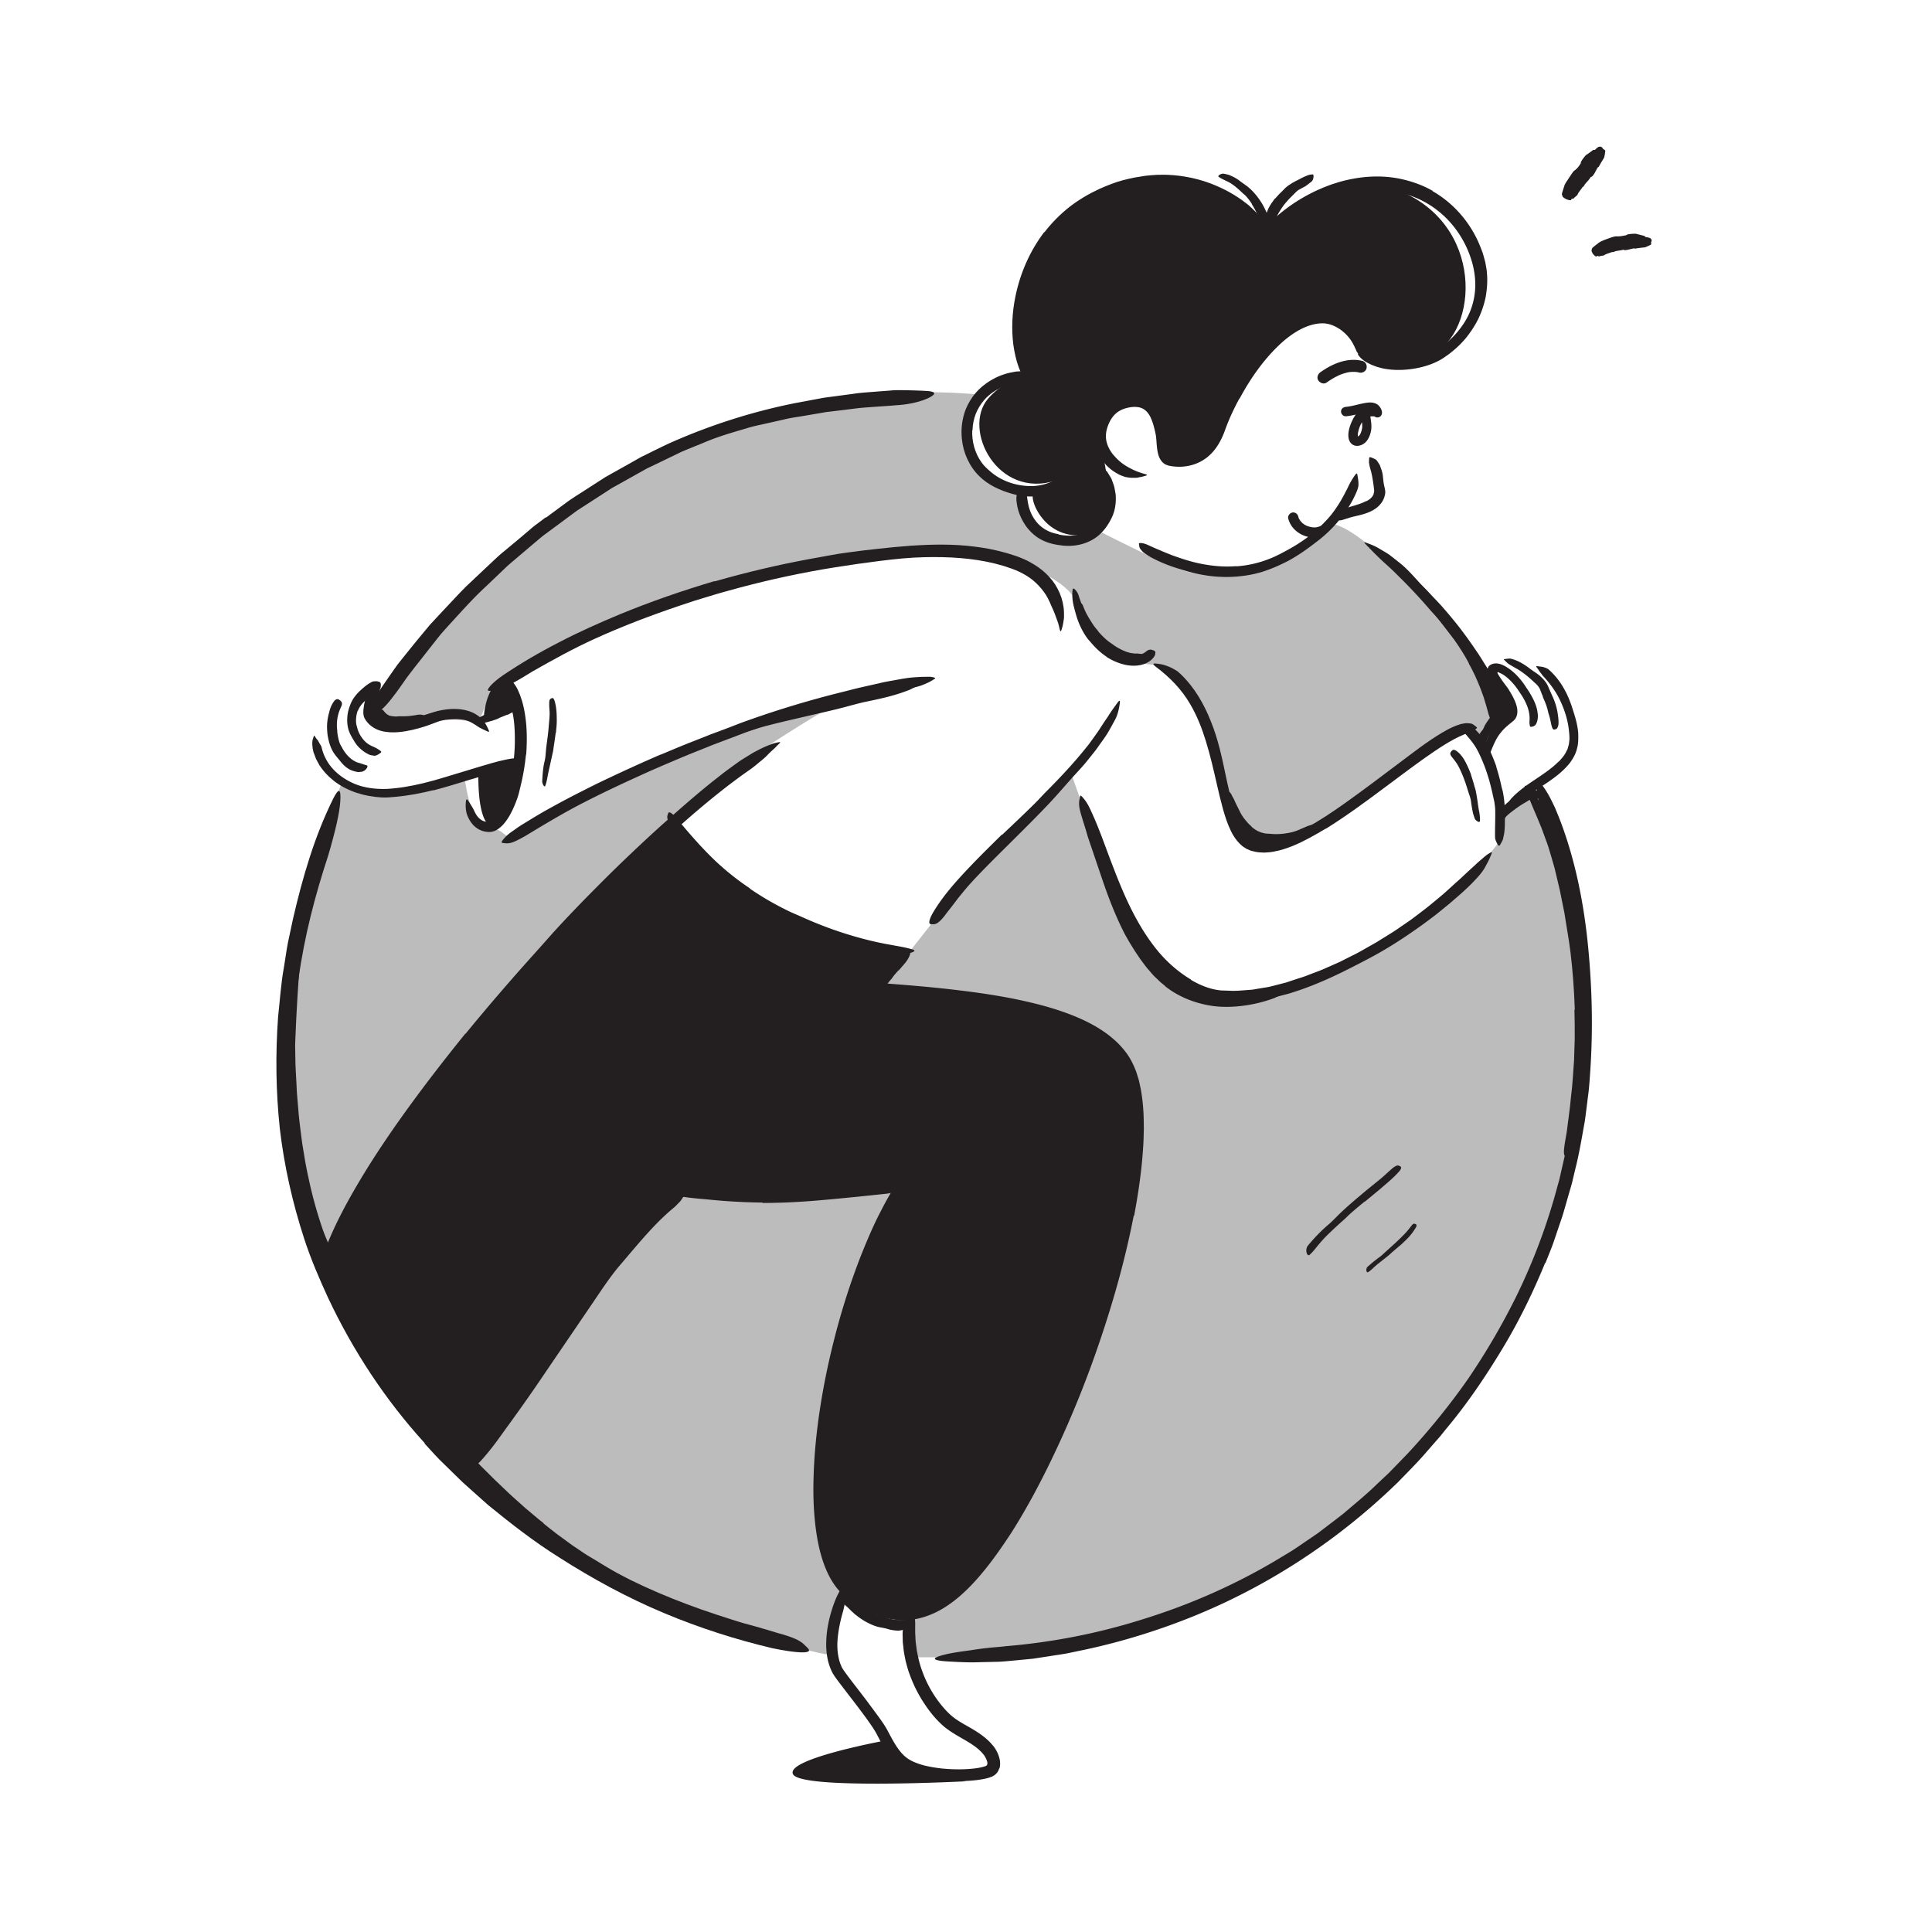 <svg xmlns="http://www.w3.org/2000/svg" id="_175.Diversity" width="520" height="520"><defs><style>.cls-1,.cls-2{fill:#231f20}.cls-2{opacity:.3}</style></defs><path d="M262.47 106.11s-42.24-4.27-71.44 10.52c-29.2 14.79-56.18 31.77-73.66 53.64-17.48 21.87-14.8 21.87-14.8 21.87s2.71 3.73 9.27 2.1 13.94-.06 16.16-.03 1.93-6.64 7.29-11.47c5.36-4.84 44.3-23.81 65.3-26.37 21-2.56 46.23-11.55 63.01-7.92 14.55 3.15 26.59 9.37 27 16.28.25 4.23 3.37 9.91 10.91 12.63 4.76 1.71 10.5 1.38 12.69 2.02 5.65 1.66 9.35 11.33 11.17 17.66s6 27.55 13.38 28.57c7.38 1.02 17.24-1.57 32.68-15.22 15.44-13.65 23.07-14.83 23.07-14.83l4.82 6.47 7.74-9.08s-21.45-35.6-35.63-43.66c0 0-8.72-8.06-12.95-8.2 0 0-11.29 9.31-17.13 11.06-5.84 1.74-16.38 3.94-23.75 1.07-7.37-2.87-21.03-9.89-21.03-9.89s-15.68 8.23-20.54-3.6c-4.86-11.83-.69-8.26-.69-8.26s-11.1-.46-13.88-8.44 1.02-16.91 1.02-16.91z" class="cls-2"/><path d="M238.12 264.72s14.31-18.42 16.61-21.08c2.3-2.66 33.45-35.82 33.45-35.82s6.61 18.68 8.39 23.62 12.16 33.53 26.38 35.79c14.22 2.26 37.94-3.8 44.34-9.04 6.4-5.24 34.64-26.65 36.43-32.39 1.78-5.73-.11-7.44 6.05-11.6s7.13 4.2 7.13 4.2 16.08 36.96 8.97 80.73c-7.11 43.76-32.19 76.87-35.09 80.55s-29.93 30.95-36.72 35.56c-6.79 4.62-34.76 21.87-47.43 23.61-12.67 1.74-45.13 7.23-47.4 7.22-2.27-.01-14.03 0-14.03 0l.13-12.4s18.68 3.11 40.29-49.62 23.41-78.7 21.01-85.76c-2.4-7.06-1.71-16.99-10.54-20.6-8.83-3.61-57.97-12.96-57.97-12.96z" class="cls-2"/><path d="M423.86 271.78c-.18-5.15-.53-10.31-1.16-15.44-.24-1.87-.5-3.74-.83-5.59l-.79-4.93-.98-4.89c-.31-1.64-.74-3.24-1.11-4.87l-.58-2.43-.69-2.4c-.43-1.42-.8-2.85-1.31-4.24s-1.01-2.78-1.52-4.16c-1.4-3.5-3.01-6.91-4.3-10.49-.4-1.11-.12-1.09.64-.35.38.37.89.91 1.47 1.59.29.34.6.72.91 1.12.15.21.31.42.47.63.13.23.27.46.38.72 3.41 7.07 6.02 14.51 7.72 22.22.51 2.3.96 4.67 1.51 7.02.45 2.37.93 4.76 1.32 7.14.75 5.24 1.31 10.52 1.48 15.81.05 1.63.17 3.25.15 4.88V278c-.03 2.46-.2 4.93-.29 7.39-.21 2.46-.43 4.91-.64 7.34-.24 1.89-.42 3.76-.63 5.63-.27 1.86-.59 3.71-.91 5.57-.07.41-.13.82-.2 1.22-.09.4-.19.8-.28 1.21-.75 3.02-1.18 3.93-1.88 4.42-.16.11-.33.27-.47.32-.46.17-.55-1.15-.18-3.35.28-1.63.6-3.27.77-4.96.2-1.68.47-3.36.65-5.07.15-1.71.36-3.43.55-5.15.18-1.72.25-3.47.39-5.21l.14-1.94.06-1.95.12-3.9c.03-2.6-.02-5.2-.08-7.8h.07zm-28.5-93.24c-1.14-2.2-2.53-4.31-3.95-6.38-.53-.75-1.15-1.44-1.69-2.19-1.95-2.61-3.94-5.22-6.05-7.75-.93-1.12-1.95-2.18-2.9-3.28-.62-.7-1.26-1.38-1.86-2.09-.58-.74-1.1-1.53-1.62-2.32-.31-.5-.12-.57.43-.4.54.18 1.52.5 2.42 1.13.73.62 1.42 1.27 2.13 1.92.7.65 1.41 1.3 2.03 2.02 1.28 1.41 2.54 2.87 3.71 4.42.71.92 1.48 1.81 2.24 2.72.78.9 1.56 1.81 2.28 2.75 1.61 2.06 3.08 4.24 4.48 6.46.81 1.4 1.64 2.8 2.35 4.26 1.14 2.18 1.99 4.51 2.84 6.8.28.91.59 1.8.92 2.69.3.9.55 1.82.78 2.75.1.41.2.81.22 1.24.08.78.04 1.31-.13 1.68-.15.37-.37.59-.69.77-.15.08-.29.19-.43.24-.46.16-.99-.42-1.45-1.44-.24-.77-.46-1.54-.76-2.29-.24-.76-.39-1.55-.64-2.32-.25-.77-.48-1.54-.71-2.33l-.84-2.31c-.45-1.14-.93-2.27-1.44-3.4-.56-1.11-1.07-2.24-1.72-3.31l.06-.04z" class="cls-1"/><path d="M223.58 190.25s-34.08 19.77-47.92 34.66c-13.85 14.89-54.12 56.92-64.29 73.24-10.17 16.32-24.42 43.02-24.42 43.02s-14.54-33.8-10.86-62.38c3.68-28.59 15.46-68.4 15.94-68.13s7.48 2.89 10.53 2.77c3.05-.12 22.36-5 22.36-5s1.57 14.6 6.53 14.53c4.96-.07 3.55 3.4 8.21 1.94 4.66-1.45 43.45-26.79 83.92-34.66zm-99.73 205.37s18.89-21.18 25.68-32.67c6.79-11.49 33.65-42.47 33.65-42.47s49 2.79 58.43-.81-12.49 18.08-16.8 44.53c-4.31 26.45-1.87 53.85.92 60.68 2.79 6.83-2.81 7-2.16 15.11s0 5.4 0 5.4-2.94.08-17.27-4.51-55.31-14.46-74.04-38.58l-8.42-6.68z" class="cls-2"/><path d="M146.27 410.03c1.7 1.35 3.39 2.72 5.17 3.98.88.64 1.75 1.3 2.64 1.93l2.71 1.83c1.31.91 2.71 1.66 4.06 2.5 4.76 2.95 9.67 5.7 14.8 8 1.13.54 2.28 1.03 3.43 1.49 1.16.46 2.31.95 3.47 1.37 1.5.54 3.03.99 4.49 1.64 1.49.56 2.98 1.15 4.46 1.78.92.4.74.57-.16.63-.89.05-2.54.11-4.4-.2-6.48-1.45-12.64-4.04-18.45-7.31-1.75-.95-3.54-1.92-5.33-2.9-1.82-.93-3.57-2.01-5.32-3.04-1.92-1.15-3.75-2.44-5.62-3.66-1.8-1.32-3.66-2.57-5.41-3.97l-3.25-2.55-3.15-2.66c-1.61-1.32-3.1-2.78-4.66-4.16l-4.49-4.31c-1.13-1.14-2.27-2.25-3.43-3.34-1.12-1.12-2.25-2.24-3.31-3.42-.48-.51-.95-1.01-1.39-1.57-1.62-2.06-1.93-2.88-1.83-3.68.03-.18.02-.39.08-.53.18-.46 1.16.11 2.59 1.38 1.05.94 2.02 1.97 3.1 2.93 1.06.96 2 2.05 3.04 3.06 1.03 1.02 2.06 2.05 3.1 3.08l3.19 3.04c1.57 1.52 3.25 2.93 4.86 4.42 1.69 1.39 3.33 2.85 5.07 4.18l-.04.06zm-67.33-98.68-.61-3.87-.46-3.89c-.35-2.58-.49-5.19-.72-7.78-.17-1.89-.28-3.79-.38-5.68-.21-6.69-.1-13.38.49-20.02.08-1.48.22-2.95.34-4.43.13-1.47.21-2.95.36-4.41l.63-5.63c.15-.93.28-1.87.48-2.79.22-.92.43-1.84.65-2.76.29-1.14.55-.94.81.1.13.52.27 1.25.39 2.12.05.43.12.91.14 1.4 0 .49-.02 1.01-.07 1.54-.59 7.59-1.11 15.15-1.42 22.81-.05 1.15-.11 2.3-.13 3.47l.06 3.51c.03 2.35.2 4.71.32 7.06.08 2.58.38 5.14.57 7.72.25 2.57.59 5.13.92 7.69.51 3.13.98 6.28 1.7 9.38.97 4.71 2.27 9.38 3.81 13.89.61 1.75 1.37 3.43 2.07 5.11.34.85.75 1.67 1.16 2.48l1.19 2.46c.35.72.69 1.43 1.09 2.14 1.38 2.66 1.63 3.6 1.25 4.56-.08.21-.12.46-.21.61-.25.47-1.4-.31-2.6-2.24-3.61-5.68-6.34-12.3-8.36-19.11-.38-1.26-.7-2.54-1.04-3.82-.32-1.28-.71-2.55-.95-3.84-.54-2.58-1.14-5.16-1.54-7.77l.07-.02zm234.62-46.01c-.43-.35-.87-.68-1.28-1.05l-1.19-1.14c-.83-.73-1.47-1.62-2.21-2.42-.69-.84-1.31-1.71-1.95-2.56-.59-.89-1.22-1.76-1.77-2.67l-1.23-1.98-1.15-2.03c-2.51-4.86-4.46-9.93-6.19-15.05-.77-2.27-1.54-4.54-2.3-6.79-.49-1.44-.98-2.88-1.47-4.33-.44-1.46-.79-2.95-1.17-4.42-.22-.93 0-.87.5-.19.5.68 1.4 1.93 2.14 3.54 1.1 2.91 2.1 5.85 3.14 8.76s2.09 5.82 3.14 8.75c1.28 3.49 3.03 6.94 4.92 10.2 2.07 3.57 4.47 7.04 7.42 9.84 1.82 1.73 3.89 3.2 6.18 4.24 3.42 1.68 7.29 2.35 11.09 2.39 2.97 0 5.86-.52 8.72-1.18.63-.14 1.25-.3 1.88-.46 2.35-.56 3.17-.52 3.83-.11.15.1.34.18.44.28.34.33-.52.98-2.22 1.73-2.57.94-5.33 1.63-8.2 2-2.87.37-5.87.46-8.85-.03-4.4-.71-8.75-2.47-12.25-5.27l.03-.05zm33.19-125.7c.6 2.15 2.18 3.71 4.22 4.52 1.49.59 3.43.79 4.94.16.66-.28 1.21-.92.96-1.69-.21-.63-.98-1.26-1.69-.96-.27.11-.55.19-.84.24s.02-.04.1 0c-.05-.02-.22.02-.28.03-.17.01-.34.01-.51.01s-.33-.02-.49-.03c-.34-.02.29.05.02 0-.08-.01-.16-.03-.23-.04-.37-.07-.73-.17-1.09-.3-.22-.08-.1-.08.02.02-.08-.06-.21-.09-.3-.14-.16-.08-.32-.17-.47-.26-.14-.08-.3-.26-.45-.31.17.13.19.15.08.06-.04-.04-.09-.07-.13-.11-.06-.06-.13-.12-.19-.18-.02-.02-.41-.45-.41-.45.12.16.14.19.05.07l-.08-.11c-.06-.09-.12-.17-.17-.26-.1-.17-.26-.38-.29-.57l.07.15c-.02-.06-.05-.12-.07-.18-.04-.12-.08-.25-.12-.37-.19-.69-.98-1.19-1.69-.96s-1.17.95-.96 1.69zm-242.24 52.87c.51.21 1.26.29 2.03.34.28.02.56-.07.85-.06 1.03.02 2.11 0 3.19-.12.47-.07.96-.12 1.43-.21.6-.15 1.24-.17 1.91 0 .21.05.22.29.12.63-.11.32-.29.84-.59 1.08-.53.44-1.11.64-1.7.89-.61.16-1.26.18-1.93.16-.8-.03-1.57.25-2.39.32-.9.08-1.83.08-2.81-.1-.3-.04-.61-.14-.91-.22a4.32 4.32 0 0 1-.94-.45c-.83-.53-1.43-1.23-1.97-2.02-.2-.32-.43-.64-.59-1.06-.19-.39-.23-.91-.14-1.41.05-.22.11-.44.21-.65.51-.68.89-.59 1.35-.24.11.09.22.17.31.26.31.32.41.76.52 1.03.17.43.53.29.59.38.1.08.25.34.47.58.17.18.36.37.54.52.09.07.18.14.25.18.07.04.06.06.23.1v.07zm301.86 23.1c.73-.49 1.48-.95 2.25-1.39.28-.16.53-.38.82-.53 1.06-.49 2.18-.95 3.51-1.02.58 0 1.26.03 1.84.37.75.43 1.15 1.2 1.16 1.89.01.22-.18.24-.48.2-.29-.06-.74-.12-.99-.19-.1-.04-.21-.04-.3-.06-.1.02-.17.03-.24.06-.15.11-.19.06-.34.1-.12 0-.3.07-.5.07-.21 0-.46 0-.73.02-.65.05-1.23.51-1.84.86-.68.39-1.37.82-2.03 1.29-.41.28-.82.59-1.22.89-.61.46-1.24.93-1.77 1.48-.42.42-.7.97-1.09 1.42-.09.1-.16.21-.26.3-.36.33-.6.33-1.05.03-.1-.07-.21-.13-.3-.21a.93.93 0 0 1-.3-1.01c.3-1.19 1.08-2.04 1.87-2.88.6-.62 1.25-1.21 1.96-1.72l.04.05zm-2.94-20.9c-.41.39-.81.81-1.17 1.27-.14.16-.19.37-.33.53-.48.58-.97 1.18-1.37 1.82-.18.28-.29.6-.39.92-.11.41-.11.86-.71 1.11-.22.07-.44-.02-.82-.27-.43-.26-.92-.66-.94-.95.12-.95.57-1.79 1.21-2.52.39-.43.52-1.01.81-1.51.32-.54.68-1.07 1.05-1.58.24-.31.47-.62.71-.93.35-.48.77-.9 1.1-1.4.26-.38.39-.88.63-1.34.05-.1.09-.21.17-.29.04-.04.07-.07.11-.09.06 0 .12.02.18.03.12.03.22.06.33.12.21.11.4.26.61.45l.27.25c.13.14.22.29.31.5.09.21.21.49.29.74.14.64-.08.84-.23 1.17-.18.29-.4.55-.63.81-.35.4-.75.78-1.11 1.21l-.06-.04z" class="cls-1"/><path d="M401.27 189.63c-.08-.66-.19-1.34-.42-2.02-.08-.25-.23-.46-.33-.71-.28-.89-.59-1.84-1.02-2.74-.16-.42-.39-.79-.62-1.17-.3-.47-.63-.94-.77-1.53-.04-.18.21-.33.56-.4.35-.06.83-.07 1.1.13.91.75 1.86 1.51 2.23 2.72.25.69.8 1.25 1.11 1.94.34.77.64 1.56.84 2.39.14.5.21 1.03.31 1.54.1.79.1 1.59.13 2.37.03.61.2 1.23.21 1.86 0 .14.03.28-.05.4-.23.47-.52.56-1.14.5-.14-.01-.28-.02-.41-.04-.43-.07-.82-.36-1.05-.72-.08-.13-.17-.26-.25-.39-.08-.12-.07-.23-.13-.35-.08-.23-.11-.44-.13-.65-.07-.42-.05-.84-.09-1.25-.02-.61-.08-1.24-.17-1.89l.07-.02zm-105.71-19.72c.76.89 1.59 1.74 2.51 2.51.34.27.7.52 1.06.76 1.21.95 2.58 1.71 4.02 2.25.32.11.65.21.98.29l1 .15c.43.08.85-.02 1.27.05.43.08.85.07 1.31.16.29.05.32.27.14.6-.18.32-.58.88-1.18 1.12-1.06.28-2.14.15-3.17 0-.5-.15-.99-.31-1.48-.49-.46-.22-.92-.45-1.37-.7-.52-.32-1.05-.62-1.61-.88-.52-.32-1.07-.61-1.57-.95-1.08-.79-2.1-1.67-2.99-2.67-.27-.31-.55-.61-.81-.93l-.74-.98c-.39-.48-.67-1.05-1.01-1.56-.31-.54-.57-1.1-.86-1.65-.17-.45-.37-.89-.57-1.32-.19-.44-.3-.91-.44-1.38-.06-.21-.14-.41-.14-.63-.06-.81.07-1.08.48-1.25.1-.04.19-.09.28-.11.32-.07.62.23.81.71.52 1.44 1.22 2.77 2.06 4.06.27.5.64.96.94 1.45.37.45.71.93 1.11 1.36l-.04.04zM114.33 388.44c-10.61-11.63-19.34-24.93-26.03-39.14-2.4-5.21-4.67-10.49-6.44-15.94-3.13-9.61-5.36-19.5-6.54-29.53-1.08-10.04-1.19-20.14-.47-30.18.5-4.44.76-8.91 1.57-13.31.37-2.2.65-4.42 1.07-6.6.47-2.18.93-4.35 1.39-6.51 2.56-11.06 5.76-22.12 10.82-32.31 1.6-3.17 2.09-2.41 1.89.72-.17 3.15-1.44 8.47-3.25 14.61-3.54 10.77-6.42 21.78-7.96 33.02-1.68 11.21-2.31 22.61-1.7 34.03.74 13.68 4.02 27.73 9.03 40.82l2.22 5.34c.37.89.73 1.79 1.12 2.67l1.27 2.6 2.54 5.2 2.84 5.05 1.42 2.53 1.56 2.44 3.13 4.88 3.39 4.7 1.7 2.35c.58.78 1.21 1.51 1.82 2.26 5.86 7.51 12.53 14.4 19.66 20.71 10.84 9.53 22.83 17.94 35.6 24.51 9.88 5.21 20.13 9.14 30.62 12.43 1.16.36 2.29.75 3.45 1.07 1.16.32 2.32.63 3.5.96 2.18.61 3.97 1.16 5.48 1.62 1.52.41 2.73.78 3.72 1.14 1.98.72 3.06 1.39 3.87 2.23.37.38.88.8 1.07 1.14.65 1.16-3.16 1.04-9.8-.33-9.76-2.31-19.64-5.45-29.31-9.52-9.68-4.06-19.07-9.15-28.05-14.9-6.72-4.2-13-9.1-19.15-14.12l-4.45-3.97-2.22-1.99c-.73-.67-1.43-1.38-2.14-2.07l-4.26-4.17c-1.39-1.42-2.7-2.92-4.05-4.37l.06-.08z" class="cls-1"/><path d="M145.59 364.93c2.82-4.09 5.6-8.23 8.47-12.31 1.04-1.49 2-3.04 3.07-4.52 3.77-5.21 7.69-10.34 11.94-15.2 1.89-2.16 3.84-4.29 5.87-6.32 1.33-1.28 2.67-2.58 4.2-3.67 1.55-1.05 3.21-2.04 5.13-2.35 1.16-.25 1.03-.04.35.76-.33.42-.82.91-1.28 1.68-.24.36-.55.65-.87.97-.32.32-.64.69-1.02 1-5.4 4.42-9.95 10.17-14.75 15.75-2.85 3.39-5.33 7.28-7.9 11.03l-8.45 12.41c-1.74 2.55-3.47 5.11-5.21 7.66-2.63 3.87-5.36 7.71-8.1 11.49-2.14 2.93-4.15 5.9-6.56 8.66-.52.62-1.04 1.22-1.64 1.8-.55.53-1.05.93-1.52 1.22-.45.3-.82.53-1.17.67-.37.11-.68.17-.96.17a3 3 0 0 1-.78-.15c-.22-.07-.45-.1-.59-.17-.4-.18.13-1.5 1.49-2.97 4.04-4.47 7.93-9.83 11.76-15.28 2.84-4.06 5.65-8.21 8.43-12.38l.08.04zm270.27-24.99c-3.31 8.08-7.15 15.95-11.69 23.4-4.52 7.46-9.43 14.69-15.04 21.37l-1.49 1.86-1.57 1.79-3.13 3.59c-2.12 2.37-4.38 4.61-6.58 6.89-16.04 15.65-35.11 28.17-55.87 36.47-9.21 3.68-18.78 6.62-28.4 8.68l-4.65.97c-1.55.31-3.13.5-4.69.76l-4.7.72-4.73.46c-1.58.13-3.16.32-4.74.37l-4.75.11c-3.17.13-6.33-.06-9.48-.25-3.93-.33-3.35-.98-.02-1.8 1.66-.43 4-.77 6.8-1.14 1.4-.23 2.92-.44 4.53-.62 1.61-.2 3.32-.27 5.08-.5 12.56-1.04 24.99-3.48 37.03-7.3 12.06-3.74 23.76-8.83 34.78-15.27 1.64-.98 3.28-1.97 4.93-2.96 1.63-1.03 3.21-2.15 4.82-3.24l2.41-1.65 2.33-1.77c1.55-1.19 3.12-2.37 4.65-3.58 2.97-2.56 6.05-5.02 8.85-7.78l2.15-2.02c.73-.66 1.43-1.35 2.1-2.06 1.37-1.41 2.73-2.81 4.09-4.22 5.85-6.3 11.29-13 16.23-20.06 4.85-7.12 9.21-14.57 13.03-22.3 4.66-9.53 8.4-19.53 11.11-29.78l.41-1.45.34-1.47.67-2.94c.44-1.96.94-3.91 1.24-5.91l1.04-5.95c.29-1.99.5-3.99.75-5.99l.36-2.99.21-3.01.39-6.01.06-6.01c0-1 .03-2 .01-3l-.08-3c-.38-12.43-1.79-24.59-4.62-36.45-.64-2.61-1.36-5.13-2.14-7.71-.33-1.21-.73-2.28-1.04-3.28-.31-1-.61-1.9-.91-2.72-.55-1.65-.99-2.98-1.36-4.07-.67-2.22-.95-3.56-.9-4.78.02-.55-.03-1.26.08-1.63.18-.63.87-.09 1.94 1.48.54.78 1.17 1.82 1.81 3.12.33.65.67 1.35 1.03 2.11.32.78.66 1.6 1.02 2.48 4.12 10.49 6.51 21.89 7.74 33.47 1.2 11.59 1.53 23.37.7 35.24-.15 2.2-.29 4.4-.6 6.58-.28 2.19-.53 4.38-.84 6.56-.79 4.34-1.49 8.71-2.59 12.99l-.76 3.22c-.25 1.08-.6 2.13-.89 3.19-.63 2.12-1.2 4.25-1.86 6.36l-2.13 6.27c-.34 1.05-.74 2.08-1.15 3.1l-1.22 3.07h-.09zm-268.9-200.63 5.64-4.17c1.9-1.36 3.91-2.56 5.86-3.85l2.95-1.9 1.47-.95 1.53-.86 6.12-3.43c.75-.41 1.48-.86 2.23-1.25l2.3-1.13c1.53-.76 3.06-1.51 4.6-2.24 10.97-4.94 22.47-8.65 34.23-11.01l7.86-1.47c2.64-.35 5.27-.7 7.89-1.05 1.68-.27 3.37-.37 5.07-.51l5.08-.39c1.7-.16 3.4-.07 5.1-.05 1.7.05 3.39.09 5.08.22 2.11.24 1.8.91.02 1.8s-5 1.8-8.81 2c-3.37.3-6.75.45-10.11.77l-5.03.63-2.52.3-1.26.15-1.25.22-5.01.85c-1.67.3-3.36.49-5.01.92l-4.98 1.12c-1.66.38-3.35.7-4.97 1.22-3.92 1.16-7.96 2.29-11.81 3.98-1.95.79-3.91 1.57-5.84 2.39-1.9.92-3.79 1.84-5.68 2.75l-3.12 1.49c-1.04.51-2.02 1.11-3.03 1.66l-6.04 3.38c-1.03.53-1.96 1.22-2.94 1.83l-2.91 1.88-2.91 1.88-1.46.94-1.39 1.03-6.87 5.09c-1.17.82-2.22 1.78-3.32 2.69l-3.26 2.76-2.47 2.1-1.23 1.05-1.18 1.12-4.69 4.48c-3.2 2.92-6.07 6.14-8.97 9.3-1.12 1.23-2.24 2.46-3.33 3.7-1.03 1.3-2.05 2.59-3.07 3.88-2.01 2.61-4.09 5.15-6.05 7.79-.85 1.18-1.64 2.36-2.51 3.54-3.22 4.36-4.48 5.57-6.09 5.84-.37.06-.78.19-1.08.17-1.01-.09-.24-2.28 2.01-5.61 1.67-2.47 3.39-4.96 5.17-7.45 1.89-2.4 3.83-4.81 5.81-7.21.99-1.2 1.99-2.4 2.99-3.6l3.21-3.45c2.17-2.29 4.3-4.63 6.54-6.87 1.71-1.61 3.43-3.23 5.14-4.85 1.74-1.59 3.39-3.28 5.25-4.75 1.81-1.52 3.64-3.01 5.43-4.55.91-.75 1.78-1.55 2.72-2.27l2.83-2.13.06.06zm246.07 35.01c-1.85-2.57-3.75-5.11-5.8-7.56-.75-.89-1.54-1.73-2.32-2.6a140.25 140.25 0 0 0-8.42-9.01c-1.28-1.31-2.63-2.56-3.98-3.77-1.72-1.57-3.37-3.26-5-4.96-.5-.54-.37-.55.25-.33.6.24 1.77.61 2.98 1.28 1.04.63 2.12 1.22 3.13 1.89.96.74 1.91 1.48 2.85 2.24 1.91 1.5 3.51 3.34 5.16 5.14.97 1.09 1.99 2.17 3.05 3.22 1.03 1.08 2.09 2.15 3.09 3.26 2.16 2.47 4.27 4.98 6.2 7.64 1.22 1.61 2.35 3.29 3.49 4.95.85 1.27 1.63 2.59 2.46 3.88.77 1.33 1.53 2.65 2.29 3.97.56 1.04 1.15 2.06 1.75 3.06.55 1.03 1.06 2.09 1.58 3.15.24.46.47.92.64 1.41.33.91.51 1.53.52 2 0 .48-.15.79-.41 1.1-.12.14-.22.3-.35.4-.21.16-.49.1-.81-.15-.32-.25-.72-.68-1.03-1.28-.91-1.81-2.01-3.58-3-5.41-.52-.91-1.03-1.83-1.53-2.76-.51-.92-1.08-1.82-1.61-2.74-.77-1.38-1.7-2.67-2.52-4.03-.88-1.32-1.8-2.63-2.73-3.92l.06-.05zm-176.77 16.32c2.61-.56 5.21-1.16 7.82-1.71.95-.2 1.89-.47 2.84-.66 3.36-.69 6.73-1.37 10.08-2.1 1.48-.35 2.97-.7 4.44-1.04 1.87-.52 3.81-.8 5.75-1.04.6-.07.54-.01.08.25-.47.25-1.3.79-2.33 1.27-3.7 1.51-7.57 2.37-11.48 3.18-2.34.47-4.73 1.19-7.1 1.79-2.6.66-5.22 1.26-7.84 1.86l-4.83 1.12c-2.44.58-4.89 1.14-7.29 1.78-1.87.48-3.67 1.07-5.51 1.6-.4.12-.79.26-1.21.33-1.55.29-2.07.25-2.51-.08-.1-.07-.22-.14-.29-.22-.22-.26.33-.69 1.39-1.18 1.56-.79 3.25-1.28 4.94-1.84 1.7-.55 3.43-1.05 5.19-1.47 2.6-.66 5.23-1.26 7.85-1.88l.02.05zm120.55 31.84c.25.23.53.44.81.64.28.19.52.35.81.5.57.3 1.22.52 1.91.67.51.1 1.03.09 1.56.13 1.87.2 3.89.03 5.85-.44.87-.22 1.71-.55 2.52-.93.53-.21 1.06-.45 1.59-.68.55-.19 1.11-.36 1.72-.48.38-.06.48.18.39.67-.09.47-.29 1.32-.84 1.82-.5.41-1.04.76-1.59 1.1-.55.33-1.18.51-1.78.75-1.22.41-2.5.69-3.81.81-1.56.11-3.16.47-4.82.33-1.78-.16-3.67-.65-5.22-1.73-.92-.61-1.77-1.34-2.51-2.17-1.1-1.28-1.85-2.79-2.43-4.28-.47-1.16-.85-2.32-1.09-3.52a4.15 4.15 0 0 1-.08-.79c0-1 .18-1.33.56-1.58.09-.06.18-.12.26-.16.28-.12.6.25.92.9.22.48.54.95.73 1.42.21.47.42.93.65 1.38.48.88.82 1.76 1.32 2.54.35.59.75 1.12 1.19 1.61.42.51.87 1 1.41 1.41l-.04.06zm-208.07-13.94c0 2.12-.09 15.48 4.99 13.74 3.36-1.15 6.32-17.16 6.32-17.16l-8.04 1.79-3.27 1.63zm9.82-18.29s-2.09-7-3.28-7.51-5.11 4.15-5.08 11.5l8.36-3.99zm100.81 278.01s-28.16 5.08-25.92 9.29 46.63 1.88 46.63 1.88-14.76-2.78-17.05-5.16c-2.29-2.38-3.66-6.01-3.66-6.01zm-6.01-35.17c.77.59 1.63 1.05 2.53 1.46.34.13.7.17 1.04.31 1.21.42 2.48.88 3.82 1.07.59.1 1.2.05 1.79.07.76-.06 1.54.01 2.35.2.25.07.27.43.11.87-.16.44-.49 1.01-.96 1.25-.41.18-.83.36-1.26.43-.43.08-.86.18-1.3.13-.88-.04-1.76-.18-2.61-.45-1.02-.33-2.12-.37-3.15-.74-1.14-.36-2.21-.92-3.24-1.51-.61-.41-1.23-.79-1.79-1.25l-.65-.5-.6-.56c-.41-.36-.78-.76-1.16-1.13-.61-.56-1.27-1.08-1.82-1.71-.11-.14-.24-.27-.34-.43-.38-.57-.3-.88.14-1.33.1-.1.2-.21.3-.3.36-.3.85-.3 1.3-.07.31.18.61.38.9.57.31.17.61.35.85.57.24.22.51.42.76.62.26.2.48.44.75.62.74.59 1.44 1.26 2.27 1.75l-.04.07z" class="cls-1"/><path d="m237 265.43 7.51-9.64s-32.24-6.52-43.72-16.53c-11.01-9.6-18.95-17.04-18.95-17.04s-28.51 26.6-47.82 46.35c-21.23 21.71-47.57 71.39-47.08 72.59.5 1.21 14.34 29.19 24.36 40.13 10.02 10.94 10.39 14.58 13.55 12.36 3.17-2.22 20.06-24.51 26.68-35.04s25.57-36.28 31.57-36.9 32.76 2.06 45.64 0l12.88-2.06s-14.94 25.77-18.22 53.25c-3.27 27.48-5.19 52.71 10.8 59.48 16 6.78 28.79-9.86 30.17-11.68s27.65-38.8 34.32-75.34c6.67-36.54 9.77-30.58 6.81-44.58s-.91-19.9-12.95-24.82c-12.04-4.92-41.12-11.12-46.47-9.98-5.35 1.14-9.08-.56-9.08-.56zM366.38 96.26s9.92 4.87 20.03-1.37c12.21-7.53 12.55-37.08-13.04-44.7 0 0-14.7-1.54-25.77 7.37-11.07 8.9-8.44 3.61-8.44 3.61s-11.55-17.21-31.66-12.08c-20.11 5.14-26.3 14.82-28.77 20.38-2.46 5.56-4.94 14.57-4.17 20.33s.85 8.89 3.21 11.76-4.84-2.43-11.84 5.75 2.45 27.11 18.26 22.02c0 0-3.2 3.39-5.65 3.39s2.71 14.91 16.13 10.56c0 0 4.91-2.66 4.08-9.43-.83-6.78-2.21-12.99-2.21-12.99s-2.3-5.22 1.55-8.5 6.76-5.02 9.82-3.54c6.2 3 4.01 12.37 5.86 14.18 0 0 8.32 1.07 11.75-2.94 3.44-4.01 2.51-5.27 5.1-10.25 3.3-6.35 10.13-19.22 15.5-21.19s10.22-4.96 14.21-1.4 6.03 9.03 6.03 9.03z" class="cls-1"/><path d="M241.89 261.11c-.51.55-1.01 1.11-1.47 1.7-.16.22-.3.45-.48.66-.65.72-1.23 1.49-1.71 2.32-.2.37-.38.76-.53 1.14-.19.5-.33 1.01-.49 1.53-.06.16-.17.15-.31 0-.13-.15-.35-.46-.37-.82-.03-.63.02-1.27.14-1.87.19-.58.46-1.13.78-1.64.4-.6.66-1.3 1.02-1.92.43-.67.92-1.29 1.4-1.91l.92-1.12c.46-.57.96-1.11 1.39-1.69.34-.45.58-.97.89-1.45.07-.11.12-.22.19-.32.31-.35.52-.35.99-.05.11.07.22.13.32.21.34.25.47.63.38.97-.32.99-.89 1.82-1.54 2.59-.48.58-1 1.13-1.47 1.71l-.04-.03zm42.99-117.26c2.21.48 4.53.47 6.61-.32l1.09-.53c.36-.17.65-.46 1-.67l.45-.29c.14-.11.26-.24.4-.36l.8-.72c.41-.58.96-1.09 1.26-1.76.79-1.24 1.13-2.72 1.36-4.21.09-1.34-.04-2.71-.45-4l-.42-1.23-.53-1.2c-.16-.41-.33-.81-.54-1.21-.18-.41-.36-.83-.54-1.25-.21-.54 0-.62.55-.42.28.1.65.28 1.07.52.43.24.92.56 1.19 1.07l.81 1.31c.28.44.38.96.58 1.44.4.96.52 2.02.71 3.06.16 2.1-.11 4.29-1.04 6.23-1.09 2.28-2.73 4.49-4.98 5.82-2.44 1.49-5.35 1.98-8.06 1.73-1.66-.18-3.31-.45-4.89-1.12-1.19-.48-2.31-1.17-3.27-2.04-.96-.86-1.81-1.85-2.45-2.95-1.04-1.69-1.73-3.58-1.96-5.59-.07-.44-.08-.88-.06-1.33.17-1.66.57-2.13 1.36-2.26.18-.03.35-.08.51-.08.52 0 .87.72.93 1.69.17 1.47.36 2.86.84 4.18.47 1.32 1.19 2.52 2.13 3.54 1.4 1.51 3.31 2.53 5.56 2.87v.07zm-15.95 332.14c-.14.48-.38.93-.71 1.3-.33.38-.76.64-1.19.88l-1.03.36c-.3.08-.46.11-.69.17-.44.11-.85.18-1.26.24-.83.15-1.63.23-2.44.3-1.61.14-3.19.15-4.78.12-3.17-.13-6.33-.43-9.47-1.33-.62-.18-1.25-.36-1.87-.61-.63-.21-1.25-.51-1.86-.82-.31-.13-.61-.34-.91-.54-.29-.2-.62-.39-.88-.62-.55-.44-1.04-.93-1.49-1.44-1.58-1.82-2.61-3.85-3.59-5.74l-.73-1.41c-.25-.44-.45-.84-.74-1.28-.53-.86-1.15-1.72-1.75-2.58-2.47-3.43-5.12-6.77-7.72-10.2-.58-.78-1.14-1.51-1.71-2.46-.5-.96-.85-1.89-1.13-2.88-.53-1.97-.67-3.98-.58-5.94.1-2.52.55-5 1.24-7.38s1.55-4.72 2.91-6.79c.51-.6.79-.83.9-.76.11.08.09.47.14 1.19.06.72-.01 1.66-.07 2.78-.12 1.1-.37 2.32-.74 3.6-.64 2.27-1.11 4.57-1.32 6.84-.21 2.27-.03 4.5.61 6.51.07.26.2.48.29.73.1.22.19.53.3.67.08.15.24.4.4.63.14.23.33.47.5.71.7.96 1.44 1.94 2.19 2.92 1.51 1.95 3.04 3.91 4.52 5.93.89 1.2 1.8 2.42 2.7 3.68.45.64.9 1.27 1.33 1.99.46.73.77 1.38 1.14 2.06 1.42 2.66 2.89 5.22 5.05 6.61 1.18.77 2.66 1.31 4.17 1.72 1.54.38 3.12.65 4.73.83 3.21.32 6.53.35 9.68-.1.41-.08.85-.14 1.23-.25l.58-.15c.15-.04.21-.07.32-.11.85-.27.65-1.22-.05-2.51-.17-.3-.34-.54-.58-.81-.23-.28-.47-.54-.74-.79-.52-.51-1.1-.98-1.72-1.41-2.4-1.7-5.34-2.96-7.94-5.07-2.54-2.16-4.46-4.73-6.15-7.45a36.533 36.533 0 0 1-3.19-6.68c-.45-1.15-.74-2.36-1.07-3.55-.23-1.22-.52-2.43-.61-3.68-.05-.55-.15-1.09-.17-1.63-.01-.55-.02-1.09-.04-1.65-.03-1.03.13-1.87.21-2.58.11-.71.19-1.27.4-1.72.2-.45.4-.79.61-1.06.24-.27.49-.46.71-.63.21-.15.4-.37.54-.45.34-.3 1.03 1.48.91 4.18v1.52l.08 1.52c.02 1.01.2 2.02.32 3.02.35 2 .79 4 1.53 5.92 1.38 3.85 3.59 7.52 6.39 10.53 1.06 1.13 2.06 1.98 3.37 2.8 1.28.83 2.76 1.59 4.27 2.51 1.5.93 3.08 2.04 4.44 3.51.33.39.65.72 1 1.23.32.47.58.94.81 1.45.12.25.21.52.3.79.1.3.15.5.25.93.14.8.15 1.62-.08 2.37h-.08zm68.05-421.04a14.04 14.04 0 0 0-1.74-2.28c-.23-.27-.55-.45-.79-.71-.92-.86-1.87-1.74-2.95-2.47-.48-.32-1-.59-1.52-.82-.66-.34-1.34-.62-1.96-1.07-.19-.14-.08-.36.2-.54.28-.18.75-.38 1.2-.3.4.07.79.17 1.18.27.39.11.75.29 1.11.46.73.34 1.43.76 2.06 1.27.39.3.8.57 1.2.87.41.28.82.58 1.2.91.83.72 1.57 1.54 2.25 2.41l.6.82.55.85c.28.43.5.89.75 1.34.22.46.43.92.65 1.37.32.71.77 1.37 1.03 2.12.06.16.12.32.16.49.12.64 0 .87-.53 1.11-.12.05-.24.12-.36.16-.41.13-.82-.04-1.09-.4-.39-.55-.81-1.07-1.04-1.65-.29-.56-.56-1.12-.83-1.68-.39-.84-.83-1.68-1.36-2.46l.05-.04z" class="cls-1"/><path d="M343.19 53.46c.69-.79 1.4-1.56 2.17-2.26.27-.27.49-.57.8-.81 1.04-.86 2.24-1.5 3.42-2.08.51-.29 1.04-.54 1.56-.78.34-.14.68-.29 1.03-.42.36-.1.73-.16 1.11-.17.24 0 .3.33.25.75-.06.41-.21.95-.51 1.17-.55.4-1.04.84-1.57 1.2-.55.32-1.12.63-1.72.94-.73.36-1.23 1.06-1.84 1.61-.65.63-1.29 1.29-1.88 2.01-.37.44-.71.89-1.03 1.37-.48.72-.95 1.47-1.3 2.26-.26.63-.34 1.31-.46 1.96-.03.14-.06.28-.11.42-.21.5-.47.6-1.13.52-.15-.02-.3-.03-.45-.05-.48-.09-.82-.44-.9-.93-.17-.74-.08-1.43.08-2.11.16-.68.4-1.34.7-1.99.47-.94 1.1-1.8 1.73-2.65l.06.04zm24.47 81.49c.89-.43 1.57-.97 1.93-1.69.17-.22.14-.63.24-.81.02-.07.03-.05.03-.24l-.04-.55-.14-1.16c-.1-.78-.23-1.58-.38-2.36-.12-.7-.3-1.39-.51-2.06-.14-.43-.21-.88-.29-1.33-.11-.43.03-.95 0-1.42.02-.3.19-.33.56-.21.19.06.42.17.7.29.14.06.29.14.43.22.08.04.13.09.22.13.04.05.1.11.13.16.28.41.59.81.82 1.23.17.44.33.88.48 1.33.32.89.4 1.85.48 2.81.04.58.16 1.15.3 1.74l.1.46c.04.16.06.29.1.54.03.23.04.49.02.71l-.11.57c-.34 1.62-1.51 2.96-2.72 3.73-.76.49-1.55.84-2.33 1.11-1.19.43-2.4.66-3.56.94-.9.21-1.77.56-2.65.8-.19.06-.38.12-.58.15-.73.13-.98-.08-1.25-.71-.06-.14-.13-.28-.17-.42-.14-.45.08-.98.59-1.26 1.5-.83 3.09-1.13 4.56-1.6 1.09-.33 2.15-.68 3.01-1.16l.04.06z" class="cls-1"/><path d="M332.71 152.43c3.5-.23 6.86-1.07 10.15-2.52.59-.27 1.18-.56 1.76-.85l1.72-.92c2.02-1.09 3.97-2.31 5.81-3.7 1.83-1.4 3.53-2.97 5.09-4.67 1.4-1.5 2.56-3.22 3.62-4.96l.95-1.71.9-1.75c.53-1.2 1.18-2.33 1.98-3.45.51-.69.59-.56.71.24.06.4.19.99.22 1.68.02.34.03.72-.02 1.09-.08.36-.19.74-.33 1.11-1.06 2.65-2.57 5.11-4.33 7.36-1.76 2.25-3.8 4.29-6.05 6.04-2.69 2.09-5.54 4.19-8.63 5.78-1.71.85-3.43 1.64-5.24 2.27l-1.37.47c-.46.14-.93.25-1.4.37-.93.27-1.88.41-2.82.58-2.33.34-4.69.49-7.04.36-3.55-.15-7.05-.9-10.4-1.94-2.61-.79-5.14-1.71-7.55-2.97-.53-.27-1.05-.55-1.55-.89-.47-.3-.85-.56-1.16-.8-.29-.26-.5-.51-.67-.72-.16-.21-.28-.4-.35-.59-.06-.2-.09-.39-.1-.56-.01-.16-.07-.33-.06-.43-.03-.3 1.07-.3 2.47.36 1.06.47 2.1.97 3.2 1.39 1.05.5 2.15.9 3.24 1.34 2.2.8 4.45 1.55 6.76 2.08 3.42.76 6.97 1.16 10.47.86v.07zm.88-45.18c-1.52 2.8-2.87 5.7-3.93 8.69-.61 1.67-1.4 3.31-2.51 4.81-1.1 1.49-2.58 2.8-4.32 3.64-2.53 1.25-5.41 1.5-8.02.99l-.27-.05c-.43-.16-.88-.27-1.23-.56-.37-.26-.68-.61-.92-.99-.48-.77-.63-1.37-.77-1.99-.25-1.2-.3-2.3-.38-3.32-.04-.5-.08-1-.15-1.38-.1-.5-.21-1-.33-1.49-.23-.98-.51-1.92-.87-2.78-.71-1.75-1.85-2.99-3.56-3.23-.84-.13-1.78-.07-2.72.14-.92.2-1.78.53-2.54 1.01-1.35.87-2.3 2.29-2.89 3.93-.59 1.59-.71 3.21-.19 4.78.31 1 .86 1.92 1.5 2.78.7.81 1.44 1.6 2.3 2.28.86.67 1.8 1.24 2.8 1.72.98.52 2.04.9 3.15 1.24 1.4.37 1.27.4-.04.76-.33.11-.73.16-1.22.26-.5.16-1.03.1-1.65.11-.62.01-1.27-.09-1.98-.23-.66-.23-1.39-.46-2.06-.87a12.113 12.113 0 0 1-5.56-6.29c-.57-1.37-.78-2.93-.69-4.45.04-.38.07-.77.13-1.14l.29-1.11c.2-.73.48-1.31.79-1.97.63-1.27 1.51-2.53 2.7-3.5 1.17-.99 2.6-1.63 3.99-1.96 1.38-.32 2.8-.45 4.34-.21.76.11 1.54.39 2.25.77.69.41 1.33.92 1.82 1.52 1 1.18 1.58 2.5 2.02 3.77.44 1.3.74 2.49 1.04 3.85.25 1.45.28 2.65.5 3.78.1.55.25 1.07.41 1.41.1.24.25.36.46.4l.24.04c.11.02.21.04.32.05l.64.08c.43.03.86.06 1.28.04 1.45-.02 2.85-.39 4.09-1.06 1.24-.69 2.28-1.72 3.13-2.94.88-1.23 1.42-2.63 1.99-4.17.58-1.59 1.23-3.15 1.93-4.67 1.74-3.75 3.81-7.34 6.16-10.73 1.78-2.57 3.77-5.01 5.99-7.25 2.23-2.21 4.69-4.26 7.52-5.75 1.11-.56 2.25-1.07 3.45-1.43 1.21-.35 2.46-.58 3.74-.64 2.69-.06 5.23 1 7.27 2.58.88.72 1.72 1.48 2.42 2.42 1.29 1.74 1.75 3.17 1.85 4.18.09.5 0 .92-.06 1.25-.1.34-.31.61-.48.84-.17.21-.32.47-.45.57-.23.19-.48-.13-.86-.72-.07-.15-.25-.31-.32-.5-.08-.18-.17-.39-.26-.61-.11-.22-.22-.45-.32-.7-.13-.24-.26-.5-.4-.77-.87-1.59-2.17-2.99-3.7-3.99-.77-.49-1.58-.89-2.42-1.15-.85-.25-1.65-.35-2.52-.3-3.67.18-7.31 2.34-10.42 5.09-4.63 4.16-8.42 9.51-11.45 15.16l-.07-.03z" class="cls-1"/><path d="M385.56 51.44c5.88 3.34 10.4 8.76 12.85 14.9l.65 1.7c.18.58.34 1.17.5 1.76.18.58.29 1.18.39 1.79.09.6.24 1.2.25 1.81.22 2.15.05 4.32-.31 6.43-.41 2.11-1.12 4.13-2.02 6.04-.95 1.89-2.12 3.65-3.45 5.27-1.35 1.6-2.9 3.01-4.56 4.26-.76.53-1.49 1.08-2.34 1.54-.83.46-1.69.83-2.57 1.16-1.75.64-3.56 1.04-5.37 1.27-2.33.28-4.72.3-7.06-.15-.59-.1-1.16-.29-1.74-.43-.57-.19-1.13-.4-1.69-.63-.54-.28-1.09-.51-1.6-.84-.49-.35-.99-.68-1.4-1.14-1.02-1.13-.67-1.11.57-.82 1.32.25 3.31.64 5.61 1.08 4.12.81 8.65.35 12.51-1.23.47-.21.94-.43 1.38-.67l.65-.38c.22-.14.44-.31.66-.46.89-.6 1.72-1.3 2.53-2.01 1.61-1.44 3.02-3.12 4.18-4.96 1.4-2.2 2.33-4.75 2.7-7.38.38-2.64.18-5.34-.45-7.92-1.4-5.67-4.73-11.02-9.4-14.69-2.87-2.28-6.25-3.91-9.83-4.8-5.43-1.34-11.3-.99-16.68.71-4.21 1.28-7.99 3.47-11.6 5.87-.79.54-1.54 1.1-2.35 1.63-2.91 2.08-3.95 2.61-5.11 2.43-.26-.04-.56-.03-.76-.11-.34-.13-.3-.53.07-1.15.38-.61 1.03-1.5 2.07-2.39a45.35 45.35 0 0 1 10.42-7.12c.96-.5 1.98-.91 2.98-1.36 1.03-.38 2.05-.82 3.12-1.12 2.1-.7 4.31-1.18 6.54-1.5 3.32-.45 6.75-.46 10.1.13 3.35.61 6.63 1.71 9.6 3.41l-.04.08z" class="cls-1"/><path d="M281.12 62.5c1.95-2.52 4.2-4.8 6.69-6.78 2.52-1.95 5.26-3.57 8.13-4.89 2.11-.93 4.24-1.8 6.46-2.37.98-.22 1.95-.5 2.94-.67l2.97-.48c1.01-.1 2.02-.2 3.03-.25 1.01 0 2.02-.06 3.03 0 4.03.17 8.02 1 11.77 2.44 3.32 1.29 6.5 3.02 9.29 5.24.94.65 1.7 1.53 2.55 2.3.4.41.76.86 1.13 1.29.36.44.76.86 1.07 1.35.63.96 1.25 1.93 1.69 2.99.24.52.47 1.04.65 1.58l.47 1.64c.36 1.36.13 1.22-.72.33-.45-.43-.97-1.08-1.77-1.73-.76-.67-1.5-1.5-2.36-2.33-.38-.37-.63-.83-1.02-1.18l-1.08-1.11c-.72-.74-1.56-1.36-2.32-2.05-.82-.62-1.59-1.32-2.48-1.86-.43-.28-.86-.59-1.3-.86l-1.36-.76c-3.65-2.02-7.77-3.26-12-3.9-2.55-.33-5.19-.3-7.81.07-2.64.46-5.27 1.02-7.77 1.92-1.4.42-2.72 1.05-4.07 1.6-1.29.68-2.61 1.3-3.82 2.11-2.46 1.56-4.78 3.37-6.78 5.51-2.49 2.6-4.62 5.59-6.24 8.84-2.47 4.91-4.01 10.38-4.32 15.85-.1 2.13.01 4.24.3 6.3.33 2.06.84 4.06 1.59 5.94.18.41.33.82.53 1.21.21.38.41.76.61 1.16 1.71 2.7 2.24 3.42 2.38 4.51.03.24.12.52.13.71 0 .33-.34.38-1.09.2-.18-.05-.4-.1-.63-.2-.21-.11-.43-.25-.67-.4-.24-.16-.5-.33-.76-.53-.23-.22-.5-.45-.74-.73-1.43-1.65-2.44-3.58-3.2-5.58-.75-2.01-1.19-4.11-1.49-6.23-.52-4.24-.31-8.59.55-12.8 1.26-6.26 3.87-12.31 7.78-17.44l.07.04z" class="cls-1"/><path d="M261.68 115.8c-.13 3.06.72 6.19 2.51 8.67.64.92 1.48 1.68 2.34 2.41 2.99 2.64 7.2 4.04 11.35 3.95 1.85-.06 3.69-.5 5.32-1.27 1.05-.5 1.97-1.19 2.84-1.91l.65-.55.61-.6c.36-.43.87-.78 1.23-1.26.52-.55.72-.4.81.42.02.2.04.45.05.74 0 .28-.03.6-.08.95-.04.36-.19.69-.35 1.03-.17.35-.38.7-.66 1.01-.25.27-.48.58-.76.81-.29.23-.57.47-.87.68l-.92.6c-.32.18-.64.34-.96.51-1.3.64-2.68 1.08-4.07 1.35-2.79.51-5.65.35-8.32-.43-3.17-.91-6.42-2.34-8.87-4.79-2.7-2.66-4.28-6.32-4.64-9.97-.24-2.24-.04-4.57.61-6.73.46-1.65 1.28-3.2 2.27-4.6.98-1.41 2.24-2.61 3.62-3.6 2.15-1.54 4.61-2.63 7.23-3.06l.86-.16c.29-.03.57-.05.87-.06.54-.02 1-.03 1.37 0 .37.06.67.13.91.23.48.21.73.5.9.93.08.2.18.4.21.59.1.63-.78 1.13-2.15 1.18-2.04.21-4.03.6-5.86 1.36-1.82.75-3.47 1.88-4.78 3.37-.96 1.11-1.75 2.38-2.32 3.77-.53 1.4-.85 2.9-.87 4.42h-.07zm-69.32 40.68c8.57-2.46 17.26-4.51 26.02-6.11 1.6-.31 3.2-.57 4.8-.87 1.6-.3 3.2-.57 4.81-.77l4.26-.56 4.25-.48c2.84-.31 5.69-.6 8.55-.8 5.73-.39 11.54-.51 17.31.24 1.28.14 2.55.38 3.83.59 1.26.28 2.54.52 3.78.88 1.26.3 2.48.74 3.72 1.13 1.24.46 2.47.96 3.62 1.62 2.98 1.61 5.74 4 7.36 7.14.83 1.54 1.37 3.24 1.59 4.95.12.86.13 1.72.12 2.57.02.42-.1.85-.15 1.27-.07.42-.12.83-.23 1.24-.52 2.03-.61 1.68-.99-.03-.18-.85-.67-2.04-1.13-3.33-.24-.65-.56-1.31-.87-2-.15-.34-.3-.69-.45-1.04-.18-.34-.35-.7-.51-1.06-.64-1.26-1.51-2.37-2.46-3.4-.96-1.03-2.06-1.96-3.3-2.71-1.24-.76-2.57-1.39-3.99-1.9-.74-.24-1.47-.51-2.22-.74l-2.26-.62c-6.09-1.51-12.53-1.87-19.04-1.72-3.9.08-7.89.5-11.91 1-4.03.5-8.04 1.08-12.02 1.71-8.74 1.39-17.42 3.25-25.99 5.54-2.63.73-5.27 1.42-7.88 2.24l-3.92 1.19-3.89 1.29c-7.84 2.64-15.62 5.59-23.09 8.99-5.82 2.64-11.29 5.68-16.76 8.79-1.19.71-2.33 1.44-3.54 2.14-2.24 1.29-3.73 2.13-4.84 2.6-.56.23-1.03.37-1.44.45-.42.06-.79.06-1.14.04-.31-.02-.69.01-.9-.04-.65-.08.7-1.94 3.88-4.13 4.74-3.2 9.81-6.18 15.11-8.89 5.28-2.77 10.8-5.21 16.38-7.55 8.31-3.42 16.84-6.37 25.47-8.93l.04.08z" class="cls-1"/><path d="M141.56 203.11c-.28 2.88-.76 5.72-1.46 8.52-.25 1.02-.46 2.06-.81 3.06-.61 1.77-1.35 3.51-2.34 5.18-.53.82-1.07 1.64-1.82 2.37-.73.71-1.64 1.43-2.85 1.65-.27.02-.54.04-.81.05l-.71-.08c-.47-.08-.94-.2-1.37-.39-.88-.37-1.64-.97-2.23-1.65a8.142 8.142 0 0 1-1.58-2.97c-.27-1.07-.29-2.18-.17-3.23.1-.66.33-.55.67-.03.32.52.91 1.4 1.4 2.31.36.83.78 1.61 1.32 2.17.55.56 1.14.91 1.77 1.05.17 0 .32.06.49.06.15-.02.39.04.45-.01.1-.02.19-.02.31-.07.06-.02.12-.03.18-.04l.2-.1c.55-.27 1.19-.88 1.77-1.58 1.38-1.77 2.1-4.24 2.75-6.6.71-2.62 1.24-5.32 1.53-8.06.19-1.68.31-3.38.32-5.07.02-2.56-.07-5.16-.58-7.65-.38-1.93-1.09-3.75-1.92-5.44-.2-.37-.36-.73-.52-1.12-.63-1.39-.64-1.92-.17-2.62.11-.16.2-.34.32-.47.38-.44 1.19-.14 2.08.87.59.77 1.2 1.58 1.61 2.49.2.45.4.91.58 1.37l.48 1.41c.58 1.9.91 3.88 1.12 5.85.3 2.93.26 5.87.05 8.78h-.08zm36.33-.02c2.96-1.24 5.91-2.49 8.9-3.65l4.47-1.77 4.51-1.68 3.27-1.27c1.09-.41 2.2-.81 3.3-1.19 7.78-2.74 15.7-5.1 23.7-7.11 1.78-.42 3.55-.92 5.33-1.33 1.79-.4 3.58-.81 5.35-1.21 1.13-.29 2.29-.48 3.44-.69 1.15-.2 2.31-.44 3.47-.61 1.16-.2 2.33-.28 3.51-.35.59-.04 1.18-.06 1.76-.06.59 0 1.17-.05 1.76.02 1.48.28 1.28.3.11 1.01-.58.37-1.42.74-2.42 1.15-1 .4-2.19.67-3.48.94-2.28.54-4.6.81-6.9 1.28-2.29.49-4.59.98-6.89 1.48l-6.87 1.68c-2.29.6-4.58 1.21-6.88 1.82-2.75.72-5.5 1.67-8.28 2.58-2.76.95-5.51 2.01-8.26 2.97l-9 3.41c-2.97 1.21-5.97 2.36-8.92 3.62-3.64 1.54-7.28 3.08-10.87 4.74-5.45 2.46-10.89 5.05-16.16 7.79-4.09 2.15-7.99 4.45-11.9 6.8-.86.52-1.7 1.03-2.57 1.55-1.64.92-2.73 1.48-3.58 1.76-.87.24-1.43.26-1.95.18-.24-.04-.52-.04-.68-.1-.27-.11-.12-.43.34-.98.47-.55 1.24-1.37 2.4-2.13.85-.58 1.68-1.22 2.57-1.76.89-.54 1.78-1.09 2.68-1.64 1.8-1.09 3.64-2.17 5.52-3.18 3.74-2.09 7.62-4.04 11.5-5.99 5.81-2.81 11.71-5.52 17.65-8.09l.04.06z" class="cls-1"/><path d="M136.53 192.36c-.68.27-1.35.55-2.03.82-.25.1-.45.27-.71.36-.89.33-1.82.62-2.76.85-.43.09-.84.21-1.26.29-.53.17-1.16.08-1.69-.17-.17-.08-.11-.23.04-.45.16-.22.37-.54.58-.72l.29-.22c.09-.07.19-.08.29-.15.2-.1.39-.2.59-.3.39-.23.83-.37 1.32-.47.59-.14 1.06-.57 1.59-.88.59-.35 1.19-.7 1.78-1.05l1.11-.66c.56-.34 1.15-.65 1.69-1.05.4-.33.75-.74 1.2-1.08.1-.07.18-.17.29-.23.43-.22.66-.1 1.01.52.08.14.16.28.23.42.23.49.26.98.12 1.26-.21.42-.45.8-.73 1.15-.27.35-.68.56-1.06.81-.59.35-1.19.7-1.85 1.01l-.04-.06z" class="cls-1"/><path d="M105.6 194.1c2.06.07 4.3-.34 6.5-.93.81-.22 1.58-.55 2.39-.8l2.17-.68c.37-.11.75-.23 1.18-.34.44-.1.8-.16 1.2-.24 1.57-.29 3.21-.39 4.87-.21 1.47.16 2.96.61 4.23 1.39.82.49 1.52 1.14 2.1 1.86.54.74.95 1.56 1.3 2.38.21.52.06.52-.41.3-.46-.23-1.36-.6-2.19-1.06-1.36-.93-2.49-1.67-3.85-1.98-.67-.17-1.41-.2-2.17-.23-.77 0-1.55.07-2.39.13-.49.02-.99.12-1.49.22-.28.06-.45.09-.69.17-.23.07-.48.16-.73.25-1 .37-2.03.79-3.08 1.13-2.32.74-4.72 1.37-7.24 1.59-1.55.13-3.16.1-4.76-.34-1.79-.47-3.48-1.67-4.4-3.36-.2-.37-.3-.78-.34-1.19-.03-.39 0-.7 0-1.04.2-1.89.62-3.6 1.31-5.28.15-.37.3-.74.49-1.1.72-1.34 1.37-1.51 2.07-1.33.16.04.33.07.47.13.23.11.33.34.36.66.02.32 0 .75-.18 1.18-.45 1.23-.89 2.49-1.2 3.78-.15.64-.28 1.28-.34 1.87-.03.29-.04.57-.02.77.02.12.01.1.01.1s.03-.01 0 0c.03 0 .13.17.2.27.49.6 1.05 1.07 1.84 1.38.78.31 1.74.48 2.77.47v.08z" class="cls-1"/><path d="M96.28 191.27a8.03 8.03 0 0 0-.43 3.32c.04.41.17.8.27 1.19.33 1.4 1.1 2.77 2.22 3.86.5.48 1.1.85 1.72 1.15.82.35 1.59.72 2.39 1.35.25.19.19.35-.13.58-.3.2-.95.7-1.61.69-.53-.11-1.13-.14-1.61-.44-.5-.25-.98-.54-1.42-.88-.9-.67-1.68-1.51-2.26-2.47-.69-1.14-1.44-2.33-1.74-3.68-.33-1.49-.28-2.96.01-4.39.22-.87.5-1.73.87-2.54.59-1.23 1.48-2.29 2.47-3.21.78-.69 1.57-1.41 2.5-1.95.2-.12.4-.24.62-.34.82-.34 1.21.06 1.52.65.07.14.15.27.21.41.09.23.07.46 0 .72-.07.26-.2.58-.4.76-.59.57-1.21.89-1.74 1.36-.53.44-1.05.88-1.59 1.32-.74.7-1.42 1.54-1.82 2.58h-.06z" class="cls-1"/><path d="M90.76 196.87c.12 1.07.32 2.18.7 3.22.14.36.36.67.54 1.02.63 1.23 1.54 2.41 2.69 3.28.52.36 1.08.69 1.67.88.78.18 1.49.49 2.34.72.26.09.27.36.05.71-.21.36-.71.88-1.35 1.01-.28.04-.56.06-.85.09-.28 0-.55-.08-.83-.12a8.12 8.12 0 0 1-1.55-.54c-.97-.51-1.76-1.25-2.42-2.07-.77-.98-1.66-1.89-2.27-3.02-.66-1.27-1.01-2.54-1.25-3.86-.14-.81-.19-1.63-.21-2.45-.01-1.24.17-2.49.49-3.7.24-.94.5-1.92 1.07-2.8.11-.2.24-.39.39-.57.27-.34.55-.46.78-.49.23-.02.44.07.69.27.11.09.23.17.33.28.32.34.33.85.14 1.27-.27.64-.53 1.18-.73 1.79-.19.61-.33 1.25-.42 1.92-.12 1.01-.12 2.09.04 3.16h-.07z" class="cls-1"/><path d="M116.64 212.68c-3.31.82-6.7 1.47-10.13 1.78-1.24.13-2.56.24-3.83.17-4.5-.26-8.99-1.57-12.63-4.31-1.59-1.23-3.02-2.71-4.1-4.41-.3-.57-.63-1.13-.92-1.72l-.68-1.83-.2-.95-.09-.97c-.04-.32.01-.65.02-.97.03-.32.18-.65.26-.96.28-.78.19-.66.59-.03.17.32.66.73.87 1.23.21.51.74 1 .8 1.63.53 2.17 1.61 4.15 3.15 5.78 1.54 1.63 3.51 2.93 5.7 3.86 2.64 1.1 5.69 1.45 8.62 1.36 3.23-.17 6.56-.75 9.79-1.53 2-.48 3.99-1.04 5.97-1.65 3.02-.92 6.06-1.84 9.07-2.75 2.36-.68 4.67-1.44 7.09-1.92.53-.12 1.06-.22 1.6-.3 1-.2 1.7-.03 2.17.07.24.07.43.15.59.25.16.13.29.28.4.41.1.13.23.24.29.33.19.24-.58.99-1.96 1.32-2.04.55-4.12.89-6.23 1.48-2.1.55-4.24 1.15-6.39 1.81-3.19.97-6.45 2-9.79 2.87l-.02-.06zm240.18 10.34c-2.83 1.7-5.72 3.36-8.86 4.66-1.59.61-3.21 1.2-4.97 1.5-.86.2-1.78.24-2.68.3-.93-.04-1.86-.04-2.8-.31-.35-.1-.67-.11-1.03-.28-.35-.15-.71-.29-1.05-.46l-.94-.62c-.3-.22-.54-.48-.81-.72-1-1.01-1.76-2.14-2.31-3.29-1.01-2.03-1.65-4.09-2.23-6.14-.57-2.05-1.05-4.1-1.52-6.14-.93-4.07-1.84-8.11-3.06-12.05-1.07-3.49-2.42-6.91-4.24-9.98-2.32-3.99-5.5-7.23-9.17-9.98-1.14-.88-.89-1.05.45-.87.34.04.75.11 1.22.2.47.09.95.29 1.5.48.56.19 1.11.48 1.69.81.29.17.59.35.89.53.26.23.53.46.8.71 3.77 3.57 6.35 8.11 8.18 12.72 1.89 4.63 2.95 9.46 3.94 14.23.59 2.85 1.24 5.74 2.07 8.54.84 2.77 1.81 5.6 3.4 7.61.42.56.93.99 1.45 1.33.26.18.56.26.83.41l1.01.24c1.38.22 2.88.16 4.37-.17 3-.64 5.93-2.01 8.75-3.52 3.48-1.89 6.81-4.12 10.07-6.43 4.95-3.5 9.82-7.21 14.67-10.85 3.78-2.82 7.41-5.71 11.51-8.16.91-.53 1.8-1.06 2.79-1.51.91-.43 1.72-.71 2.4-.92.72-.15 1.28-.27 1.79-.24.5.01.9.06 1.22.15.33.15.59.34.8.52.2.17.44.31.53.44.17.22-.17.42-.78.75-.6.35-1.52.66-2.69 1.19-3.54 1.47-7.01 3.85-10.49 6.28-3.47 2.47-6.96 5.09-10.48 7.72-5.23 3.9-10.54 7.84-16.2 11.37l-.04-.06z" class="cls-1"/><path d="M402.73 206.43a55.14 55.14 0 0 1 1.39 5.23c.14.64.37 1.26.46 1.91.42 2.28.52 4.63.47 6.95-.02.52-.01 1.03-.02 1.55-.04.52-.03 1.04-.1 1.55-.04.66-.21 1.32-.34 1.97-.04.16-.06.33-.13.48l-.23.46c-.16.3-.32.6-.5.89-.22.36-.44.2-.69-.23-.22-.43-.63-1.15-.64-1.82-.05-2.4.09-4.76.04-7.29-.01-.75-.13-1.52-.24-2.28-.16-.76-.35-1.52-.5-2.28-.38-1.66-.79-3.33-1.33-4.97-.32-1.01-.66-2.02-1.07-3-.6-1.49-1.25-2.98-2.06-4.35-.64-1.06-1.41-2.01-2.19-2.93l-.51-.6c-.63-.75-.52-1.23-.19-1.8.08-.13.14-.27.22-.38.14-.18.34-.25.62-.23.28.02.67.09.99.34.53.34.93.78 1.35 1.21.42.44.84.9 1.19 1.39.36.49.75.98 1.06 1.51l.89 1.62c.81 1.64 1.5 3.34 2.1 5.06l-.07.03zm-82.24 57.26c1.57.94 3.22 1.71 4.92 2.23.42.13.85.26 1.28.34.43.1.86.19 1.29.23l.65.09.7.02 1.41.04c1.87.14 3.77-.09 5.66-.22.95-.04 1.89-.28 2.83-.41.94-.18 1.9-.27 2.83-.51l4.08-1.05c1.34-.45 2.67-.9 4.02-1.32 1.19-.36 2.34-.87 3.51-1.29 1.17-.44 2.34-.88 3.47-1.41l3.43-1.52 3.36-1.69c1.13-.54 2.23-1.15 3.32-1.78l3.28-1.86c2.12-1.35 4.31-2.6 6.36-4.06l2.76-1.9c.91-.66 1.79-1.34 2.68-2.02 1.8-1.33 3.51-2.77 5.21-4.19 1.11-.9 2.15-1.87 3.21-2.83 1.04-.98 2.14-1.89 3.16-2.88 1.04-.98 2.09-1.94 3.15-2.9.5-.5 1.04-.97 1.59-1.43.55-.46 1.07-.95 1.66-1.37 1.55-.98 1.4-.81.77.68-.3.76-.83 1.75-1.49 2.94-.68 1.18-1.7 2.33-2.86 3.54-2.04 2.16-4.31 4.08-6.56 6.02l-3.45 2.81c-1.16.92-2.37 1.79-3.56 2.68-4.81 3.48-9.8 6.75-15.11 9.51-6.31 3.34-12.99 6.69-20.03 8.89-.95.35-1.94.57-2.92.83l-2.95.76-3.01.54-1.5.27c-.5.07-1.02.1-1.52.15l-3.05.27c-1.02.02-2.05-.02-3.08-.03l-1.54-.03c-.53-.06-1.07-.12-1.6-.19-.52-.11-1.05-.2-1.56-.33-.51-.15-1.02-.28-1.52-.44-4.92-1.68-9.09-4.74-12.64-8.28-2.71-2.7-4.9-5.86-6.83-9.08-1.92-3.24-3.55-6.63-5.01-10.03-2.26-5.31-4.26-10.58-6.18-15.89-.43-1.17-.87-2.3-1.25-3.49-.7-2.21-1.15-3.66-1.33-4.73-.16-1.08-.09-1.76.05-2.35.06-.27.08-.59.14-.76.11-.28.39 0 .97.69.59.68 1.33 1.84 2 3.42 2.17 4.63 3.81 9.56 5.69 14.41 1.86 4.86 3.84 9.71 6.31 14.24 1.82 3.36 3.95 6.6 6.35 9.42 2.44 2.82 5.33 5.33 8.5 7.2l-.03.08z" class="cls-1"/><path d="M403.52 181.02c-.2-.09-.18-.1-.31-.11-.11-.01-.19.08-.16.18 0 .05.02.1.04.16l.16.29.23.38c.32.51.68 1.02 1.04 1.54.53.76 1.16 1.48 1.66 2.31.63 1.03 1.25 2.1 1.72 3.32.23.61.43 1.27.49 2.01.06.73-.04 1.58-.52 2.32-.11.15-.24.31-.36.43-.12.1-.22.21-.32.29l-.58.47c-.38.3-.73.6-1.08.91-1.06.93-1.96 2.02-2.66 3.21-.87 1.55-1.45 3.17-2.19 4.89-.22.54-.35.46-.55-.07-.1-.27-.25-.65-.37-1.14-.11-.48-.21-1.06-.06-1.63.15-.95.49-1.86.96-2.69.44-.85.98-1.64 1.57-2.38.59-.74 1.25-1.42 1.94-2.03.34-.31.7-.6 1.04-.87.33-.25.73-.6.72-.56.04-.09.16-.23.19-.43.16-.65-.22-1.71-.75-2.64-.53-.95-1.21-1.88-1.87-2.83-.71-1.07-1.46-2.12-2.16-3.3-.26-.45-.94-1.62-.96-2.48-.04-.45.06-.91.36-1.27.3-.34.73-.53 1.16-.66.55-.12 1.17-.1 1.74.06.63.17.97.35 1.37.56.77.43 1.46.91 2.1 1.46.97.82 1.82 1.75 2.58 2.74.38.5.73 1.01 1.07 1.54.3.45.69 1 1 1.53.98 1.66 1.89 3.41 2.11 5.49.05.45.07.91.01 1.38-.12.87-.38 1.41-.62 1.74-.34.29-.61.4-.89.44-.13.02-.26.05-.36.05-.17-.02-.24-.2-.29-.51-.03-.31-.11-.74-.04-1.19.08-1.38-.17-2.76-.75-4.17a16.694 16.694 0 0 0-1.68-3.07l-.39-.58-.33-.5c-.67-.97-1.44-1.89-2.29-2.7-.84-.8-1.8-1.53-2.74-1.84l.02-.05z" class="cls-1"/><path d="m415.3 187.55-.38-.92-.36-.93c-.12-.39-.43-.85-.79-1.28-.27-.31-.61-.58-.93-.87a27.172 27.172 0 0 0-3.76-3.05c-.6-.42-1.27-.74-1.89-1.11-.4-.24-.81-.47-1.21-.73-.38-.29-.72-.66-1.08-1-.21-.23-.15-.25.15-.28.29-.01.88-.15 1.47-.12 1.93.44 3.62 1.47 5.22 2.68.94.75 2.06 1.33 2.99 2.22.51.49 1.01 1 1.43 1.65.23.29.39.69.57 1.04.11.29.22.57.36.86l.99 2.22c.5 1.16.87 2.41 1.11 3.67.15.98.31 1.96.29 2.96-.01.22 0 .43-.06.65-.2.79-.43 1.01-.84 1.1-.1.02-.19.05-.28.06-.29.02-.5-.34-.64-.89-.26-.82-.32-1.59-.55-2.34-.08-.37-.21-.74-.32-1.1-.08-.18-.09-.36-.13-.55l-.14-.55c-.29-1.09-.72-2.18-1.28-3.36l.05-.03z" class="cls-1"/><path d="M419.55 204.99c.78-.84 1.55-1.71 2.01-2.69l.36-.73.21-.77c.19-.49.19-1.1.28-1.66.04-.85-.04-1.71-.14-2.57-.32-3.07-1.36-6.16-2.84-9-.67-1.26-1.47-2.46-2.35-3.56-.27-.37-.56-.71-.86-1.05-.29-.35-.59-.68-.9-1-.16-.16-.27-.36-.41-.54l-.42-.54c-.28-.37-.51-.78-.81-1.14-.34-.49-.26-.49.3-.41.28.05.71.08 1.22.17.48.12 1.04.3 1.53.62 3.1 2.67 5.08 6.28 6.34 10.08.73 2.28 1.54 4.66 1.71 7.18.03 1.39.07 2.77-.36 4.19-.32 1.43-1.1 2.66-1.9 3.79a21.312 21.312 0 0 1-3.58 3.47c-1.94 1.54-4.04 2.8-6.01 4.15a37.736 37.736 0 0 0-4.25 3.34c-.27.27-.51.55-.78.81-.42.52-.82.77-1.06.97-.25.19-.51.25-.83.25-.15 0-.31.03-.44.02-.23-.02-.34-.2-.34-.54.02-.32.1-.91.44-1.41.98-1.61 2.37-2.81 3.73-3.91 1.37-1.11 2.84-2.07 4.26-3.02 2.1-1.42 4.18-2.82 5.82-4.51l.05.04zm-149.82 19.69c2.92-2.77 5.86-5.52 8.7-8.34 1.05-1.02 2.01-2.12 3.04-3.16 3.63-3.65 7.17-7.39 10.4-11.38l1.08-1.33 1.01-1.38c.66-.93 1.34-1.85 1.96-2.79.78-1.23 1.59-2.43 2.41-3.63.75-1.25 1.64-2.41 2.49-3.6.55-.73.67-.53.57.29-.13.81-.34 2.33-1.04 3.91-.7 1.35-1.44 2.67-2.2 3.99-.8 1.29-1.72 2.5-2.59 3.74-.86 1.25-1.85 2.4-2.79 3.59-.94 1.2-1.97 2.31-3 3.43-2.46 2.68-4.88 5.57-7.42 8.27-2.8 2.95-5.67 5.83-8.55 8.69l-5.31 5.27c-2.66 2.67-5.34 5.35-7.83 8.14-.95 1.09-1.86 2.21-2.76 3.33-.87 1.14-1.72 2.29-2.62 3.4-.4.49-.75 1-1.14 1.5-1.49 1.82-2.22 2.19-3.1 2.15-.2-.01-.43 0-.6-.04-.57-.15-.34-1.2.5-2.78 2.63-4.57 6.32-8.69 10.1-12.66 2.81-2.96 5.73-5.81 8.62-8.67l.06.05zm-144.44 53.57c6.13-7.49 12.46-14.82 18.93-22 2.37-2.62 4.66-5.3 7.08-7.86 4.24-4.55 8.62-8.97 13.03-13.35 4.45-4.35 8.96-8.63 13.58-12.8 4.13-3.66 8.28-7.36 12.55-10.82 1.36-1.13 2.77-2.19 4.16-3.3 1.4-1.08 2.86-2.1 4.29-3.15.73-.5 1.5-.95 2.26-1.43.76-.46 1.5-.95 2.31-1.35 1.57-.85 3.2-1.6 4.91-2.15 1.09-.28 1.58-.35 1.6-.23.02.12-.42.47-1.1 1.17-.33.38-.77.73-1.24 1.18-.49.42-.99.99-1.57 1.54-.57.57-1.25 1.06-1.94 1.65-.69.59-1.43 1.19-2.23 1.76-5.76 3.99-11.26 8.47-16.63 13.13-5.36 4.68-10.65 9.48-15.89 14.4-6.28 5.88-12.31 12.52-18.25 19.02a622.56 622.56 0 0 0-19.09 21.92c-3.82 4.58-7.54 9.25-11.2 13.95-5.52 7.15-10.92 14.44-15.86 21.91-3.86 5.8-7.28 11.71-10.5 17.75-.69 1.34-1.37 2.64-2.07 3.99-.69 1.23-1.17 2.29-1.64 3.14-.47.86-.93 1.51-1.27 2.07-.73 1.09-1.28 1.67-1.85 2.09-.26.19-.55.47-.75.56-.34.16-.37-.33-.19-1.39.2-1.04.51-2.71 1.31-4.66 2.34-5.82 5.38-11.49 8.7-17.06 3.31-5.58 6.95-11.05 10.75-16.42 5.64-7.97 11.64-15.72 17.77-23.32l.08.05z" class="cls-1"/><path d="M201.79 239.15c3.23 2.22 6.64 4.2 10.19 5.93 1.29.65 2.64 1.17 3.95 1.77 4.64 2.09 9.45 3.88 14.39 5.28 2.19.62 4.41 1.19 6.63 1.64 1.42.3 2.86.55 4.29.81 1.43.25 2.87.52 4.28.95.88.25.72.53-.1.82-.41.15-.99.31-1.68.45-.69.11-1.48.13-2.33.04-2.99-.36-5.99-.76-8.96-1.37-2.97-.6-5.88-1.54-8.75-2.57-3.42-1.26-7.05-2.39-10.48-3.88-3.77-1.64-7.4-3.6-10.89-5.78-2.14-1.36-4.22-2.79-6.22-4.35-3.04-2.34-5.86-4.97-8.49-7.71-2.08-2.1-3.98-4.32-5.77-6.66-.37-.53-.77-1.03-1.1-1.59-.66-1.02-.9-1.81-1.06-2.36-.14-.56-.12-.94.03-1.31.07-.17.11-.37.19-.49.28-.41 1.12.23 2.24 1.53 3.25 3.9 6.64 7.85 10.46 11.48 2.85 2.67 5.94 5.14 9.23 7.32l-.04.07zm103.35 88.07c-2.15 11.06-5.15 21.89-8.71 32.52-3.55 10.64-7.71 21.07-12.51 31.21-3.5 7.4-7.32 14.67-11.73 21.61-1.99 3.03-4.04 6.03-6.29 8.9s-4.69 5.64-7.5 8.09c-2.81 2.43-6.05 4.56-9.77 5.69-3.7 1.16-7.8 1.08-11.43-.12-3.66-1.18-6.84-3.18-9.8-5.46-3.06-2.61-4.8-6.16-5.97-9.66-1.15-3.54-1.75-7.17-2.11-10.79-.36-3.63-.46-7.26-.36-10.87.14-6.42.77-12.82 1.74-19.15.97-6.33 2.26-12.59 3.83-18.73 2-7.9 4.49-15.7 7.51-23.3 1.53-3.79 3.14-7.56 5.03-11.18.92-1.82 1.93-3.61 2.94-5.38.48-.9 1.08-1.74 1.62-2.6.57-.85 1.07-1.74 1.7-2.55 3.06-4.09 2.76-3.43 1.07.54-.81 2.01-1.94 4.82-3.3 8.21-.68 1.69-1.41 3.52-2.19 5.47-.8 1.93-1.66 3.97-2.54 6.1a192.606 192.606 0 0 0-12.87 47.21c-.56 4.05-.97 8.12-1.16 12.19-.2 4.07-.22 8.15.07 12.19.3 4.03.88 8.05 2.1 11.78.34.91.61 1.87 1.05 2.72.21.43.39.89.61 1.3l.73 1.21c.22.43.53.76.81 1.13.29.35.54.76.89 1.03l.98.92 1.21.87 1.45 1.05c.49.33 1.02.59 1.53.89.52.28 1.02.6 1.55.86l1.62.67.81.34c.28.08.56.15.84.22l1.69.44 1.72.18c.29.02.57.09.86.07l.86-.04.86-.04.43-.02.43-.09 1.71-.33c1.1-.38 2.23-.69 3.28-1.27 1.09-.46 2.07-1.17 3.1-1.8.96-.75 1.96-1.43 2.85-2.29 3.69-3.25 6.8-7.28 9.7-11.41 2.9-4.15 5.54-8.49 8.02-12.89 5.41-9.72 10.02-19.91 14.1-30.31 4.05-10.4 7.56-21.03 10.37-31.84 1.73-6.65 3.2-13.37 4.27-20.14 1.08-6.77 1.71-13.61 1.49-20.39-.17-2.55-.35-5.12-.94-7.57-.58-2.45-1.33-4.84-2.78-6.83-1.39-2.03-3.24-3.75-5.32-5.18-2.07-1.44-4.34-2.64-6.69-3.65-4.72-2.02-9.73-3.38-14.79-4.46-5.06-1.08-10.19-1.86-15.32-2.49-15.97-1.96-31.79-2.39-47.74-3.89-3.51-.33-6.96-.69-10.5-1.22-6.56-.99-10.87-2.19-13.76-3.45-1.45-.61-2.55-1.24-3.4-1.84-.84-.64-1.43-1.25-1.91-1.83-.22-.26-.46-.56-.69-.83-.21-.29-.39-.54-.48-.71-.15-.3 0-.3.44-.11.43.2 1.15.6 2.22 1.01 1.08.39 2.42.95 4.11 1.48 1.68.53 3.69 1.04 5.99 1.53 6.82 1.46 13.98 2.16 21.21 2.78 7.24.6 14.59 1.06 22.01 1.6s14.91 1.14 22.43 2.06c7.52.92 15.08 2.11 22.55 4.15 2.77.77 5.53 1.66 8.24 2.77s5.38 2.43 7.88 4.16c1.26.84 2.44 1.83 3.58 2.89 1.11 1.09 2.14 2.29 3.03 3.62.88 1.33 1.54 2.81 2.11 4.27l.69 2.21c.18.74.32 1.47.49 2.21.56 2.95.81 5.88.85 8.78l.03 2.18-.06 2.16c-.02 1.45-.13 2.88-.23 4.31-.43 5.72-1.28 11.37-2.33 16.96h-.09z" class="cls-1"/><path d="M205.2 323.67c-4.84-.05-9.68-.32-14.49-.81-1.75-.16-3.51-.3-5.25-.51-6.22-.81-12.32-2.39-18.14-4.62-2.58-.99-5.16-2.04-7.65-3.19-1.6-.75-3.18-1.55-4.7-2.45-.76-.45-1.53-.89-2.23-1.44-.35-.28-.7-.54-1.03-.84-.33-.3-.62-.66-.93-.98-.74-.86-.54-.86.49-.76.51.06 1.29.05 2.1.23.41.08.86.15 1.29.3.42.16.85.36 1.29.58 1.53.82 3.07 1.59 4.64 2.32 1.54.78 3.12 1.49 4.7 2.19 3.18 1.38 6.45 2.57 9.8 3.63 4.02 1.28 8.35 1.82 12.68 2.24 4.75.52 9.52.89 14.3.98 2.94.05 5.89.05 8.83-.07 4.46-.17 8.95-.49 13.39-.92 3.45-.33 6.83-.84 10.28-1.13.76-.07 1.5-.14 2.27-.18 1.42-.09 2.37-.02 3.03.17.33.09.59.2.8.35.21.16.38.35.53.55.14.18.32.34.4.49.26.42-.89 1.23-2.92 1.48-6.03.64-12.36 1.3-18.85 1.85-4.81.41-9.72.64-14.6.65v-.08zm156.97-211.61c1.89-.19 3.69-.73 5.55-1.09l.51-.09c-.33.05.19-.01.28-.02.16 0 .32.01.47 0 .22-.01-.19-.05-.06-.01.06.02.13.02.19.04.03 0 .19.04.21.07-.02-.03-.27-.15-.07-.02.31.21-.11-.16.11.09.14.16-.08-.18-.03-.05.02.05.07.12.1.17.14.2-.06-.23.01.02.03.09.06.18.08.28.18.65.89 1.05 1.54.87s1.03-.88.87-1.54c-.24-1-1.39-1.17-2.25-1.2s-1.81.07-2.62.36c-1.71.62-2.72 2.28-3.38 3.88-.56 1.35-1.05 3.09-.59 4.54.25.77.8 1.39 1.61 1.58 1.05.25 2.25-.25 2.96-1.03s1.11-1.8 1.33-2.82c.33-1.53-.06-3.08-.23-4.55-.08-.67-.52-1.25-1.25-1.25-.61 0-1.33.58-1.25 1.25.13 1.13.41 2.18.38 3.29 0 .39-.06.65-.17 1.04-.04.15-.08.29-.13.43-.03.07-.05.15-.08.22-.1.29.12-.22-.02.06-.08.14-.15.29-.23.43 0 0-.19.26-.07.11s-.09.09-.09.09-.24.22-.09.1-.11.07-.12.07c-.06.03-.12.07-.18.09.27-.12-.15.02-.22.03.06 0 .14-.06.04-.01-.12.06-.15-.1 0 .01.08.07.14.04.01 0-.17-.06.17.08.16.07-.25-.13.21.22.02.02-.14-.15.2.27.07.09-.01-.02-.08-.14-.08-.14.09-.05.1.35.06.11 0-.05-.03-.1-.04-.15 0-.04-.01-.08-.03-.12-.06-.24 0 .32.01.07 0-.27 0-.53.02-.8 0-.09.05-.29 0 .04 0-.06.02-.11.03-.17.03-.15.05-.29.09-.44.08-.33.17-.66.29-.99.05-.15.11-.3.17-.45.08-.21 0 0-.01.03.04-.09.08-.18.12-.26.14-.29.29-.57.45-.84.08-.13.16-.26.25-.39.04-.05.22-.29.02-.03l.11-.14c.09-.11.18-.21.28-.31.07-.07.48-.39.16-.17.11-.08.25-.14.35-.22.13-.1-.29.09-.03.01.09-.03.17-.06.26-.08.19-.05.38-.09.57-.13l.2-.03c-.33.05.11 0 .17 0 .34-.03.67-.02 1.01 0 .04 0 .3.01.06 0s.04.02.09.02c-.01 0 .1.03.1.03-.22-.1-.28-.13-.18-.07-.24-.14-.4-.36-.49-.64l2.41-.66c-.23-.84-.72-1.65-1.52-2.06-.75-.38-1.59-.42-2.42-.32-.97.12-1.92.36-2.87.58-.48.12-.97.23-1.46.33-.27.05-.53.1-.8.14-.33.05-.33.05-.7.09-.67.07-1.25.53-1.25 1.25 0 .62.57 1.32 1.25 1.25zm4.49-14.92c-3.99-.99-8.04.75-11.25 3.03-.69.49-1.09 1.44-.58 2.22.44.69 1.48 1.11 2.22.58.69-.49 1.4-.95 2.14-1.36.4-.22.81-.42 1.23-.62.18-.08.21-.09.08-.04.11-.04.21-.09.32-.13.19-.07.37-.14.56-.2.4-.14.8-.25 1.21-.35.22-.05.43-.09.65-.13.2-.03.22-.03.06 0 .08 0 .16-.02.25-.02.41-.03.82-.04 1.23-.02.06 0 .67.08.38.03.22.04.43.08.64.14.82.2 1.8-.26 2-1.13s-.25-1.78-1.13-2zm29.25 111.38c.35 1.04.67 2.08.95 3.13.11.38.25.75.33 1.14.28 1.37.48 2.75.66 4.11.08.61.2 1.21.32 1.8.11.77.23 1.54.14 2.33-.03.25-.28.24-.59.08-.3-.17-.69-.48-.83-.9l-.37-1.11c-.1-.37-.17-.75-.24-1.12-.14-.75-.26-1.51-.36-2.28-.1-.93-.49-1.82-.77-2.72-.3-.99-.6-1.99-.97-2.97-.22-.6-.45-1.2-.71-1.79-.39-.89-.79-1.79-1.3-2.62-.41-.64-.89-1.21-1.34-1.8-.1-.13-.22-.24-.29-.39-.29-.54-.25-.8.08-1.17.08-.09.14-.18.22-.25.26-.25.67-.21 1.08.07 1.23.84 2.05 2.08 2.71 3.41.5.98.92 2 1.32 3.03l-.05.02zm-246.34-11.28c-.16 1.22-.33 2.44-.52 3.65-.08.44-.11.89-.2 1.33l-1.02 4.63c-.16.68-.3 1.37-.43 2.05-.16.87-.32 1.75-.63 2.59-.1.26-.3.19-.48-.09-.18-.27-.38-.74-.35-1.25.11-1.8.21-3.59.66-5.35.25-1.06.27-2.19.39-3.29.12-1.21.33-2.41.46-3.62.09-.74.17-1.49.23-2.24.08-1.13.23-2.27.25-3.39.03-.88-.12-1.74-.1-2.6 0-.19-.01-.38 0-.57.03-.71.16-.94.52-1.1.08-.04.16-.08.25-.1.27-.07.51.22.66.74.49 1.56.58 3.23.59 4.9.04 1.24-.11 2.48-.22 3.72h-.05zm148.29-20.46c-1.56-1.02-2.89-2.29-4.08-3.66-.42-.51-.9-.97-1.27-1.52-1.34-1.9-2.3-4.03-2.91-6.21-.27-.97-.54-1.93-.75-2.9-.22-1.25-.33-2.53-.15-3.8.05-.39.3-.34.62-.04.32.31.73.86.96 1.51.17.58.37 1.15.58 1.71l.52 1.68c.36 1.12.8 2.19 1.21 3.31.49 1.35 1.43 2.53 2.35 3.65a19.09 19.09 0 0 0 3.46 3.32c.79.59 1.63 1.14 2.52 1.55 1.34.65 2.81 1.1 4.25 1.13 1.13 0 2.17-.4 2.99-.92.2-.1.33-.27.51-.38.29-.25.59-.3.82-.35.23-.04.46 0 .76.12.13.05.28.09.4.14.2.1.31.27.32.55 0 .26-.06.66-.32 1.05-.76 1.15-2.1 1.9-3.45 2.22-1.36.33-2.76.29-4.06.05-1.93-.38-3.71-1.17-5.3-2.17l.03-.06zm69.49 146.58c-1.36 1.1-2.7 2.22-4.01 3.39-.48.42-.91.89-1.39 1.32-1.68 1.5-3.35 3.02-4.95 4.61-.71.7-1.37 1.47-2.02 2.22-.82.98-1.56 2.03-2.54 2.87-.61.52-1.33-1.4-.38-2.56 1.69-2.03 3.52-3.94 5.55-5.67 1.21-1.04 2.31-2.27 3.5-3.38 1.31-1.22 2.65-2.4 4.01-3.56l2.52-2.12c1.29-1.05 2.59-2.1 3.87-3.14.99-.81 1.89-1.7 2.85-2.53.21-.19.4-.38.64-.54.85-.61 1.2-.69 1.66-.45.1.05.22.1.31.17.29.22.13.72-.38 1.3-1.51 1.72-3.34 3.19-5.13 4.75-1.35 1.12-2.72 2.25-4.07 3.37l-.04-.04zm9.39 11.92-2.15 1.85c-.26.23-.5.47-.76.69-.94.77-1.9 1.52-2.85 2.27-.42.33-.82.69-1.22 1.05-.51.46-.99.96-1.6 1.29-.38.21-.65-.97-.06-1.49 1.04-.92 2.09-1.8 3.24-2.62.68-.49 1.28-1.12 1.92-1.69l2.09-1.89c.42-.39.85-.79 1.26-1.19.63-.61 1.26-1.23 1.85-1.87.46-.5.85-1.04 1.27-1.56.09-.11.17-.23.27-.35.36-.41.55-.48.87-.35.07.03.15.05.22.09.22.13.23.44.03.8-.62 1.06-1.38 2.1-2.28 3.01-.67.68-1.37 1.33-2.07 1.98l-.02-.02zm46.17-281.63c.06.35-.43.3-1.26 0-.26-.09-.96-.55-1.01-.67a4.14 4.14 0 0 1-.26-.71c-.03-.13.46-1.59.61-2.1.14-.5.4-.92.67-1.33.56-.83 1.1-1.68 1.68-2.5.13-.18.29-.34.48-.48.66-.47 1.12-1.07 1.52-1.72.07-.11.16-.2.14-.37-.05-.29 1.21-1.93 1.46-2.08.6-.37 1.14-.8 1.7-1.2.08-.06.11-.17.28-.14.4.06.48-.13.63-.28.21-.2.43-.38.7-.53.13-.07.37-.05.58-.06.19 0 .54.38.56.45.05.2.3.28.47.4.06.04.13.1.18.14.09.09-.22 1.9-.33 2.03-.01.02-.32.53-.65 1.06-.32.54-.64 1.1-.69 1.23-.05.13-.2.19-.33.27-.06.04-.93 1.71-.98 1.76-.26.29-.37.68-.85.81-.09.02-.12.1-.16.17-.34.57-.82 1.04-1.26 1.54-.23.25-.38.56-.57.84-.03.05-.11.07-.16.11-.06.05-.14.09-.18.15-.42.69-1.01 1.25-1.32 2.01-.07.17-.87.7-.94.91-.04.12-.72.14-.7.28zm6.87 15.27c-.14.29-.49.04-.99-.53-.16-.18-.46-.83-.43-.95.05-.24.1-.47.18-.65.04-.12 1.23-1.03 1.64-1.35.4-.31.84-.53 1.3-.71.93-.38 1.9-.74 2.91-1.03.22-.06.46-.09.7-.08.82.04 1.59-.11 2.37-.26.13-.03.26-.03.38-.15.19-.22 2.32-.38 2.58-.26.72.18 1.33.34 1.99.5.09.03.19-.01.27.12.19.3.39.26.59.29.28.04.55.1.82.21.13.05.26.23.39.37.11.13.03.57-.02.61-.13.13-.04.35-.04.53v.19c-.02.11-1.59.81-1.75.82-.05-.02-2.24.24-2.47.32-.13.03-.25-.02-.38-.06-.07-.03-1.72.38-1.77.4-.35.01-.66.18-1.04-.01-.08-.04-.14-.01-.21 0-.57.17-1.16.21-1.75.32-.3.06-.58.19-.88.29-.05.02-.12 0-.18 0-.07 0-.15 0-.22.02-.68.28-1.43.43-2.07.86-.15.09-1.04.15-1.21.27-.09.07-.63-.2-.69-.09z" class="cls-1"/></svg>